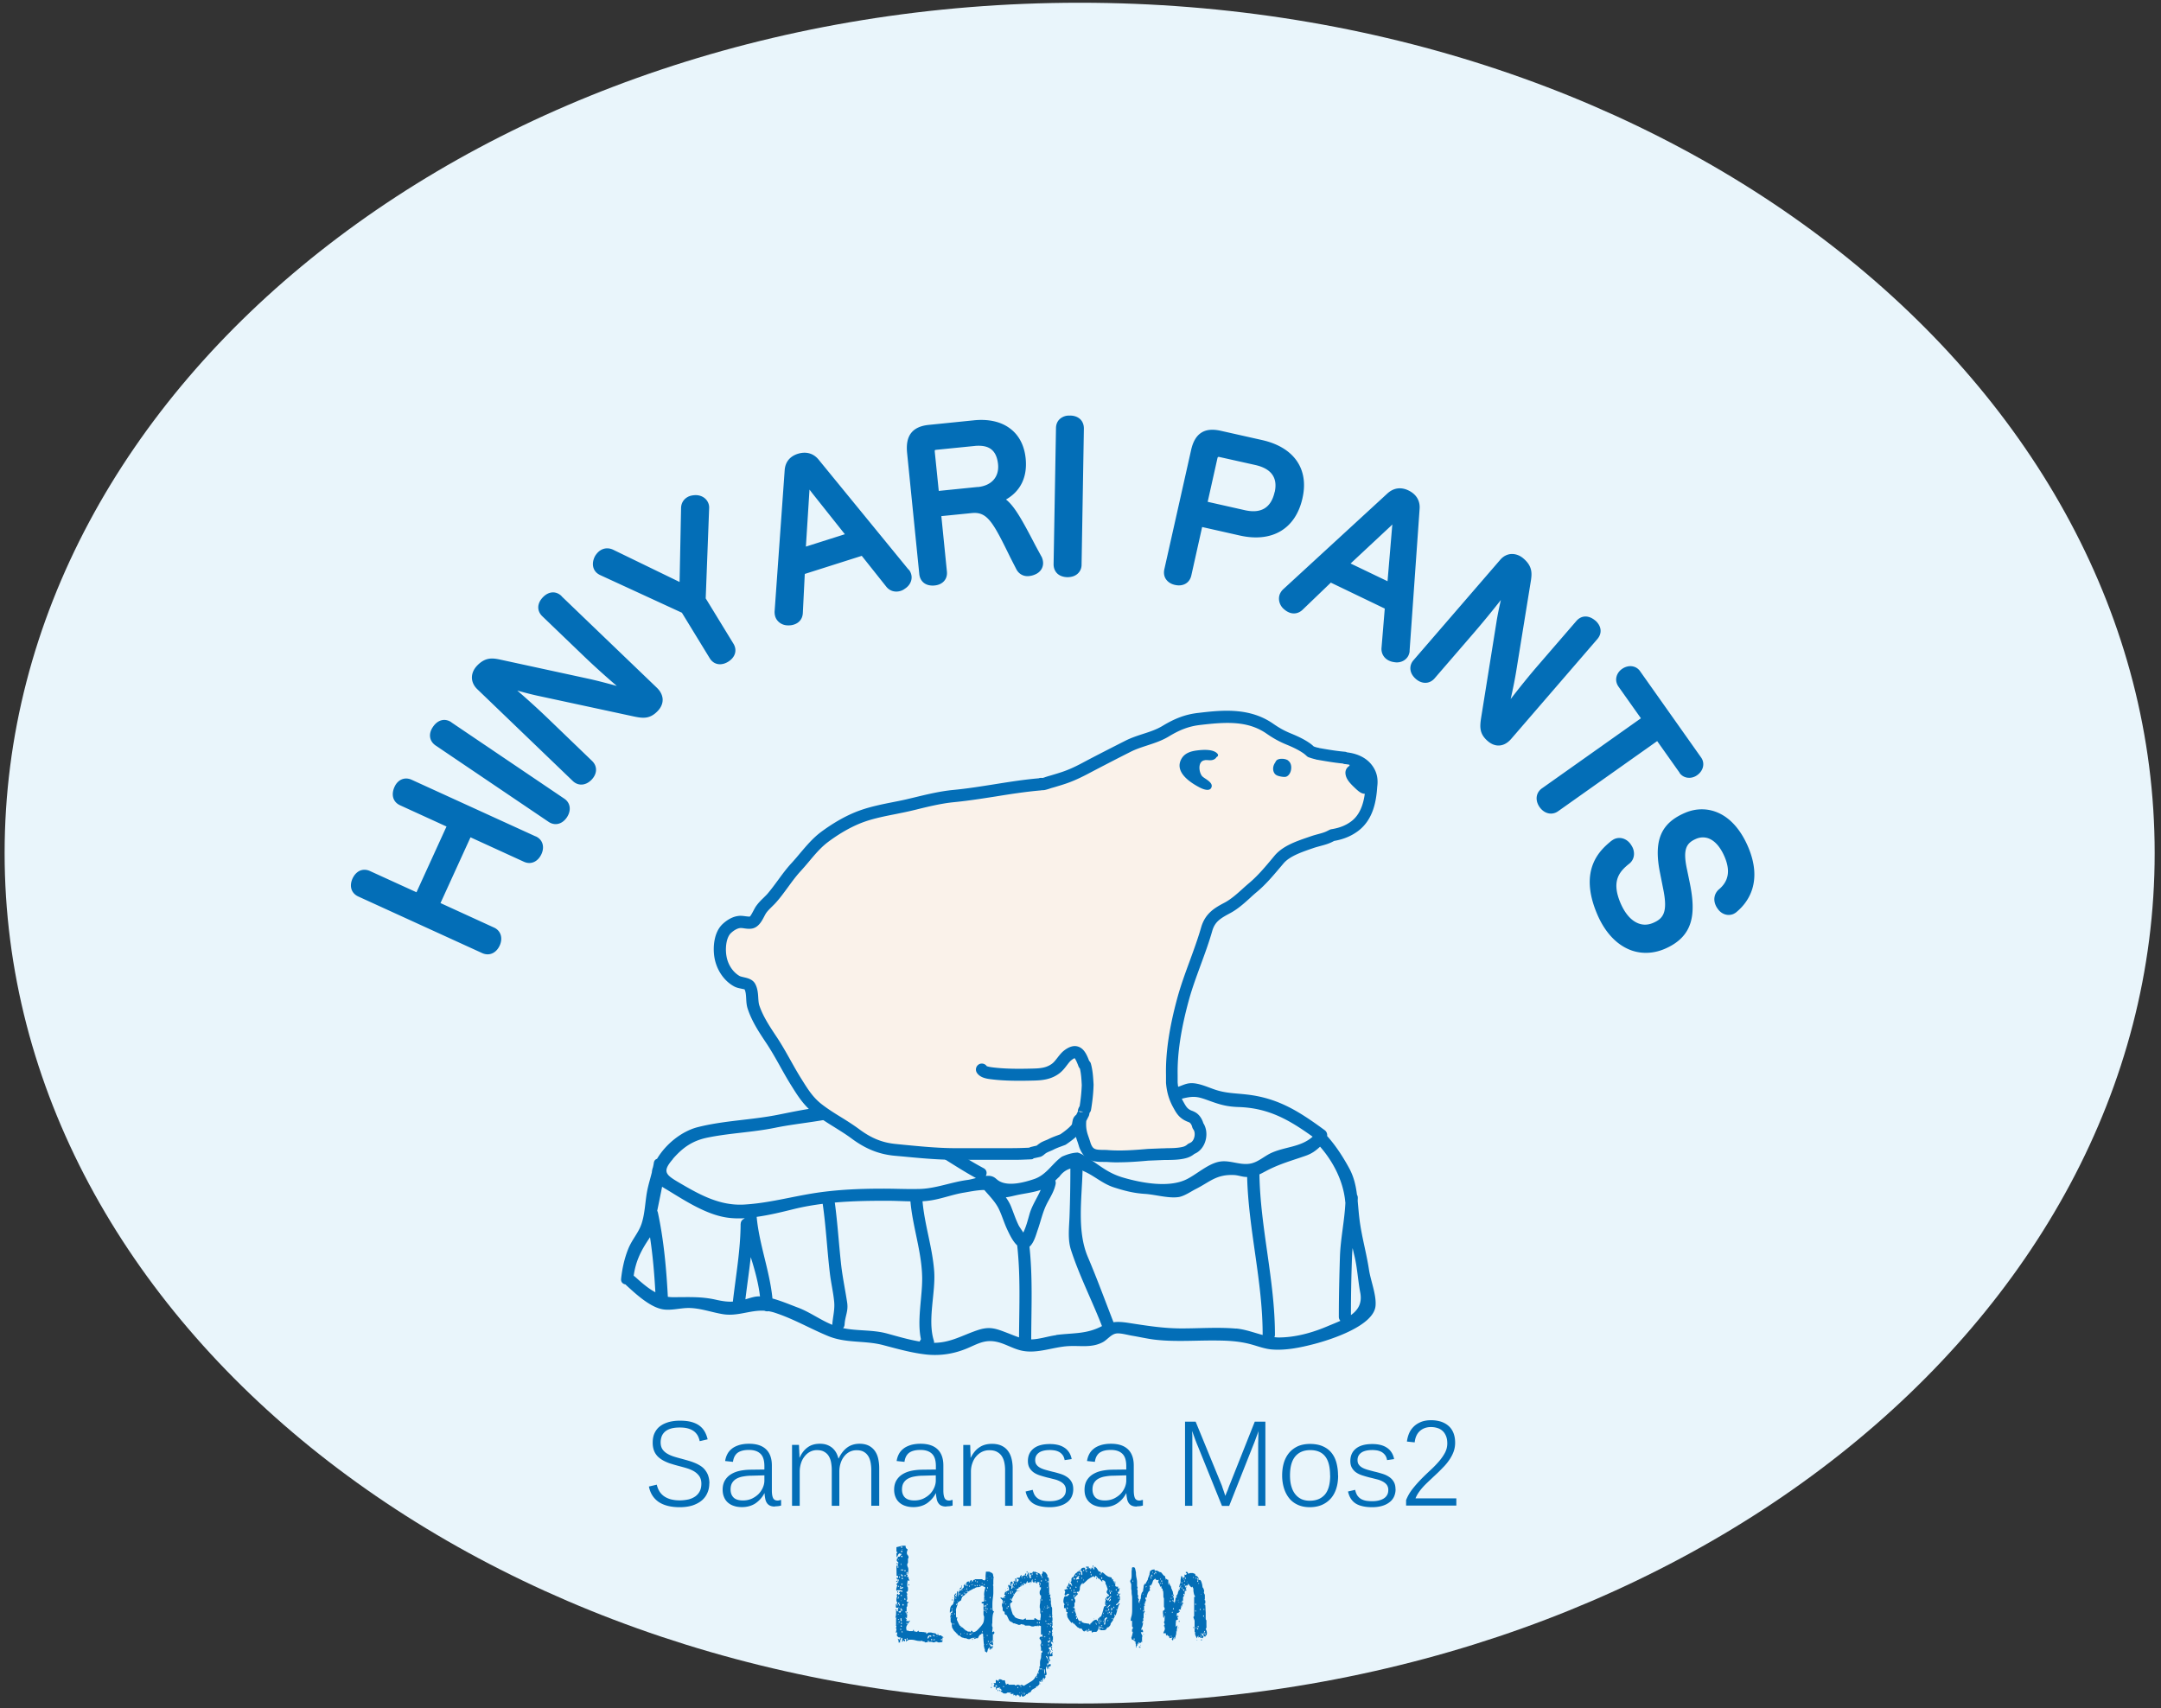 <svg width="234" height="185" fill="none" xmlns="http://www.w3.org/2000/svg"><rect width="100%" height="100%" fill="#333333" stroke="none"/><path d="M116.908 184.466c64.29 0 116.407-41.228 116.407-92.085 0-50.857-52.117-92.084-116.407-92.084C52.618.297.5 41.524.5 92.38c0 50.857 52.117 92.085 116.408 92.085Z" fill="#E9F5FB"/><path d="M76.806 160.61c0 .37-.06.71-.2 1.03-.13.32-.33.59-.59.82-.27.23-.6.41-1 .55-.4.13-.87.2-1.42.2-.97 0-1.73-.2-2.29-.58-.55-.39-.9-.94-1.04-1.66l.85-.2c.06.24.14.47.26.67.11.2.27.38.47.54.2.15.44.27.73.36.29.08.63.13 1.03.13.33 0 .64-.04.93-.1.29-.07.53-.18.74-.32.21-.15.37-.33.49-.56.12-.23.18-.5.18-.82 0-.34-.08-.61-.23-.83-.15-.21-.35-.39-.59-.53s-.52-.25-.82-.34c-.3-.09-.61-.17-.91-.25-.22-.06-.44-.12-.65-.19-.22-.06-.43-.14-.63-.23s-.39-.19-.56-.31c-.17-.12-.33-.25-.46-.42a1.79 1.79 0 0 1-.31-.58c-.07-.22-.11-.47-.11-.76 0-.42.07-.78.22-1.08.15-.3.35-.55.62-.74.26-.19.58-.33.93-.43.35-.09.74-.14 1.16-.14.48 0 .89.04 1.23.13.34.09.63.22.87.39s.43.38.58.63c.15.25.26.54.34.87l-.86.2c-.05-.24-.13-.45-.23-.63-.11-.18-.25-.34-.42-.46-.17-.12-.38-.22-.63-.29-.25-.07-.54-.1-.88-.1-.38 0-.71.04-.97.12-.27.08-.48.2-.64.34-.16.15-.28.32-.35.51-.07.2-.11.41-.11.63 0 .29.06.54.18.73.12.19.29.35.5.48.21.13.45.24.73.33.28.09.57.17.88.25.24.07.48.13.71.2.24.07.47.15.69.24.22.09.43.2.62.32s.36.27.5.45.26.38.34.62c.08.24.13.52.13.84m7.094 2.5c-.2 0-.37-.03-.51-.09a.82.82 0 0 1-.34-.27 1.14 1.14 0 0 1-.19-.46 3.6 3.6 0 0 1-.08-.62h-.02c-.23.45-.56.81-.96 1.09-.41.27-.9.41-1.47.41-.32 0-.61-.04-.87-.13-.26-.08-.48-.21-.66-.37-.18-.16-.32-.36-.41-.59-.1-.23-.15-.5-.15-.79 0-.39.08-.72.24-1 .16-.27.37-.49.64-.66.27-.17.58-.3.94-.38.35-.08.73-.12 1.13-.13l1.57-.02v-.36c0-.63-.14-1.08-.43-1.35-.28-.27-.69-.41-1.23-.41-.26 0-.49.02-.69.07-.2.05-.38.12-.52.22-.15.1-.26.24-.35.4-.09.17-.15.36-.18.6l-.85-.09c.04-.27.12-.52.24-.75.12-.23.29-.43.5-.59.21-.17.47-.29.78-.39.31-.09.66-.14 1.07-.14.81 0 1.42.2 1.84.6.42.4.63.99.63 1.75v2.7c0 .36.04.63.13.82.08.18.25.28.48.28.06 0 .12 0 .2-.03.08-.02.14-.03.19-.04v.61c-.11.03-.23.06-.35.07-.12.01-.23.02-.34.02m-1.12-3.36-1.4.04c-.3 0-.59.03-.87.08-.27.04-.51.12-.72.23-.21.11-.37.26-.49.45s-.18.43-.18.73c0 .37.11.66.32.87.21.21.55.32 1.02.32.36 0 .68-.07.97-.2.29-.14.53-.31.73-.51.2-.21.35-.44.46-.7.11-.26.16-.51.16-.75v-.56Zm11.576 3.31v-3.87c0-.31-.03-.6-.08-.86-.06-.27-.14-.5-.27-.69-.13-.2-.29-.34-.49-.45-.2-.11-.46-.16-.76-.16-.27 0-.51.06-.74.17-.23.12-.43.28-.59.49-.17.21-.3.46-.39.74-.09.28-.14.59-.14.91v3.71h-.82v-3.87c0-.31-.03-.6-.08-.86-.05-.27-.15-.5-.27-.69-.13-.2-.3-.34-.5-.45-.2-.11-.46-.16-.76-.16-.27 0-.51.06-.74.18-.23.12-.43.29-.59.5-.17.21-.3.45-.39.74-.09.28-.14.59-.14.91v3.7h-.83v-6.6h.75s0 .08.01.2c0 .12 0 .25.02.4 0 .15.01.3.02.44v.34h.02c.24-.51.54-.89.9-1.13.35-.25.78-.37 1.29-.37.29 0 .55.04.77.12.22.08.41.19.58.33.16.14.3.31.41.5.11.2.19.41.25.64h.03c.24-.51.55-.91.92-1.18.37-.27.82-.41 1.33-.41.4 0 .73.07 1.01.21.27.14.49.33.66.57.17.24.29.52.36.84.07.32.11.66.11 1.02v4.07h-.81l-.05.02Zm8.114.07c-.2 0-.37-.03-.51-.09a.733.733 0 0 1-.33-.27 1.14 1.14 0 0 1-.19-.46 3.6 3.6 0 0 1-.08-.62h-.02c-.23.45-.56.81-.96 1.09-.41.27-.9.41-1.46.41-.32 0-.61-.04-.87-.13-.26-.08-.48-.21-.66-.37-.18-.16-.32-.36-.41-.59-.1-.23-.15-.5-.15-.79 0-.39.08-.72.24-1 .16-.27.37-.49.64-.66.27-.17.58-.3.94-.38.35-.08.73-.12 1.13-.13l1.57-.02v-.36c0-.63-.14-1.08-.43-1.35-.28-.27-.69-.41-1.23-.41-.26 0-.49.02-.69.07-.2.05-.38.12-.52.22-.15.1-.26.24-.35.4-.09.17-.15.36-.18.6l-.85-.09c.04-.27.12-.52.24-.75.12-.23.29-.43.5-.59.21-.17.47-.29.78-.39.31-.09.66-.14 1.07-.14.81 0 1.42.2 1.84.6.42.4.63.99.63 1.75v2.7c0 .36.04.63.13.82.08.18.25.28.48.28.06 0 .13 0 .2-.03.07-.02.14-.03.19-.04v.61c-.11.03-.23.06-.35.07-.12.01-.23.02-.34.02m-1.13-3.36-1.4.04c-.3 0-.59.03-.87.08-.27.04-.51.12-.72.23-.21.11-.37.26-.49.45s-.18.43-.18.73c0 .37.11.66.32.87.22.21.55.32 1.02.32.36 0 .68-.07.97-.2.29-.14.53-.31.73-.51.2-.21.35-.44.46-.7.11-.26.16-.51.16-.75v-.56Zm7.505 3.31v-3.87c0-.31-.03-.6-.09-.86-.06-.27-.16-.5-.29-.69-.14-.2-.32-.34-.53-.45-.22-.11-.48-.16-.8-.16-.29 0-.55.06-.8.18-.24.12-.45.29-.63.5-.18.21-.31.45-.41.74-.1.28-.15.59-.15.91v3.7h-.83v-6.6h.75s0 .08.01.2c0 .12 0 .25.01.4 0 .15.01.3.02.44v.34h.02c.26-.51.57-.89.95-1.13.37-.25.82-.37 1.34-.37.42 0 .77.07 1.06.21.29.14.52.33.69.57.18.24.3.52.38.84.08.32.12.66.12 1.02v4.07h-.81l-.01.01Zm7.38-1.82c0 .31-.06.58-.17.82-.11.24-.28.45-.5.61-.22.17-.48.3-.8.39-.31.09-.67.14-1.07.14-.36 0-.68-.03-.97-.09-.29-.06-.55-.15-.77-.28-.22-.13-.4-.3-.55-.52-.15-.22-.26-.49-.33-.81l.77-.18c.06.25.14.46.24.61.11.16.24.28.4.38.16.09.34.15.54.19.2.03.42.05.66.05.24 0 .48-.02.69-.07.21-.05.4-.12.56-.22.16-.1.28-.22.37-.38.09-.15.13-.33.13-.55a.91.91 0 0 0-.17-.56c-.11-.14-.26-.26-.45-.36-.19-.1-.4-.18-.65-.24s-.5-.13-.77-.19c-.26-.07-.51-.14-.76-.22-.25-.08-.47-.18-.66-.31-.19-.13-.35-.3-.47-.5s-.18-.45-.18-.75c0-.57.2-1.02.61-1.35.41-.33 1-.49 1.78-.49.3 0 .58.03.84.09s.5.16.7.29c.21.13.38.3.52.51.14.21.24.46.29.74l-.76.11c-.04-.21-.1-.38-.2-.52s-.22-.25-.36-.34c-.14-.08-.3-.14-.48-.18-.18-.03-.36-.05-.55-.05-.53 0-.94.1-1.2.29-.27.2-.4.46-.4.79 0 .2.04.37.14.5.09.13.22.24.38.33.16.09.35.16.58.23.22.06.47.13.75.2.27.06.55.14.82.22.27.08.52.19.73.33.22.14.39.31.52.53.13.21.2.48.2.81Zm6.873 1.89c-.2 0-.371-.03-.511-.09a.816.816 0 0 1-.339-.27 1.14 1.14 0 0 1-.19-.46c-.04-.18-.071-.39-.081-.62h-.019c-.23.45-.55.81-.96 1.09-.41.27-.891.41-1.461.41-.32 0-.609-.04-.869-.13-.26-.08-.481-.21-.661-.37-.18-.16-.32-.36-.42-.59-.1-.23-.139-.5-.139-.79 0-.39.079-.72.239-1 .16-.27.37-.49.64-.66.27-.17.58-.3.94-.38.36-.08.73-.12 1.13-.13l1.57-.02v-.36c0-.63-.14-1.08-.43-1.35-.28-.27-.689-.41-1.229-.41-.26 0-.491.02-.691.07-.2.05-.369.12-.519.22-.15.1-.26.24-.35.4-.09.17-.15.36-.18.6l-.851-.09c.04-.27.121-.52.241-.75.12-.23.29-.43.5-.59.21-.17.47-.29.78-.39.31-.09.67-.14 1.07-.14.81 0 1.419.2 1.839.6.42.4.631.99.631 1.75v2.7c0 .36.039.63.119.82.08.18.251.28.481.28.06 0 .119 0 .199-.03.07-.02.14-.03.19-.04v.61c-.11.03-.229.06-.349.07-.12.01-.231.02-.341.02m-1.11-3.36-1.399.04c-.3 0-.591.03-.87.08-.27.04-.511.12-.721.23-.21.11-.369.26-.489.45s-.18.43-.18.73c0 .37.11.66.32.87.21.21.559.32 1.019.32.36 0 .68-.07.97-.2.29-.14.531-.31.731-.51.2-.21.35-.44.46-.7.11-.26.159-.51.159-.75v-.56Zm14.283 3.31v-6.39c0-.22 0-.43.01-.64 0-.21 0-.39.01-.55 0-.18 0-.36.02-.53-.07.18-.13.37-.2.55-.06.16-.12.33-.19.52s-.14.36-.21.53l-2.58 6.51h-.78l-2.63-6.51c-.06-.13-.12-.29-.19-.47s-.13-.35-.19-.52c-.07-.19-.14-.39-.22-.61 0 .2.02.4.02.6v7.5h-.79v-9.11h1.15l2.8 6.83s.04.09.08.22.09.27.14.41c.06.17.12.36.19.57.09-.22.17-.43.25-.6.06-.16.11-.31.16-.44s.08-.2.09-.22l2.69-6.77h1.15v9.11h-.8l.02.01Zm8.656-3.291c0 .5-.06.96-.19 1.38-.13.42-.32.78-.58 1.08-.26.3-.58.54-.96.71-.38.17-.83.26-1.33.26-.5 0-.91-.08-1.29-.25-.38-.17-.69-.4-.94-.71-.25-.31-.44-.67-.57-1.09-.13-.42-.2-.88-.2-1.38 0-.5.06-.95.18-1.36.12-.41.31-.77.56-1.08.25-.3.56-.54.94-.72.38-.17.83-.26 1.34-.26.54 0 1.01.09 1.39.26.39.17.7.41.94.71s.42.66.53 1.08c.11.42.17.87.17 1.37m-.86 0c0-.94-.18-1.63-.54-2.08-.36-.45-.9-.67-1.6-.67-.71 0-1.25.23-1.63.68-.38.46-.57 1.14-.57 2.06 0 .47.05.87.16 1.22.1.34.25.63.44.85.19.23.41.39.67.51.26.11.55.16.86.16.71 0 1.25-.22 1.64-.66.38-.44.58-1.13.58-2.08m7.083 1.481c0 .31-.06.58-.17.82-.11.24-.28.45-.5.61-.22.17-.48.3-.79.39-.31.09-.67.14-1.07.14-.36 0-.69-.03-.97-.09-.29-.06-.55-.15-.77-.28-.22-.13-.4-.3-.55-.52-.15-.22-.26-.49-.33-.81l.77-.18c.06.25.14.46.24.61.11.16.24.28.4.38.16.09.34.15.54.19.2.03.42.05.66.05.24 0 .48-.02.69-.07.21-.05.4-.12.56-.22.16-.1.28-.22.37-.38.09-.15.13-.33.13-.55a.91.91 0 0 0-.17-.56c-.11-.14-.26-.26-.45-.36-.19-.1-.4-.18-.65-.24s-.5-.13-.77-.19c-.26-.07-.51-.14-.76-.22-.25-.08-.47-.18-.66-.31-.2-.13-.35-.3-.47-.5s-.18-.45-.18-.75c0-.57.2-1.02.61-1.35.41-.33 1-.49 1.78-.49.3 0 .58.03.84.09s.5.16.7.29c.21.13.38.3.52.51.14.21.24.46.29.74l-.76.11c-.04-.21-.1-.38-.2-.52s-.22-.25-.36-.34c-.14-.08-.3-.14-.48-.18-.18-.03-.36-.05-.55-.05-.54 0-.94.1-1.21.29-.27.2-.4.46-.4.79 0 .2.04.37.14.5.09.13.22.24.38.33.16.09.35.16.58.23.22.06.47.13.75.2.27.06.54.14.81.22.27.08.52.19.73.33.22.14.39.31.52.53.13.21.2.48.2.81m1.149 1.82v-.63c.17-.43.4-.83.69-1.2.29-.37.6-.72.93-1.06.33-.34.67-.66 1-.97.34-.31.64-.62.91-.93.27-.31.49-.62.67-.95.17-.32.26-.66.26-1.02 0-.3-.04-.56-.13-.79-.09-.22-.21-.41-.36-.55-.16-.15-.34-.26-.56-.33-.22-.07-.45-.11-.72-.11-.47 0-.87.14-1.19.42-.32.28-.51.69-.57 1.24l-.84-.09c.04-.32.12-.62.24-.9s.29-.52.51-.73c.21-.21.48-.37.79-.5.31-.12.67-.18 1.08-.18.41 0 .76.06 1.08.16.32.11.6.27.82.47.23.2.4.46.52.76.12.31.18.66.18 1.05 0 .32-.05.63-.15.92-.1.29-.24.56-.41.83-.17.26-.37.52-.59.76-.23.24-.46.48-.7.71-.24.23-.49.46-.73.69-.25.23-.48.45-.71.68-.22.23-.42.46-.59.7-.17.23-.31.48-.41.73h4.42v.78h-5.44v.04Zm-54.939 14.4s.07.03.07.1v.03l.06-.12a.26.26 0 0 0 .03-.07v-.15s-.07.06-.16.06c.01 0-.02-.03-.09-.08a.502.502 0 0 1-.14-.16c.01 0 .03-.01.05-.03l.03-.03s-.01-.03-.01-.06v-.22s-.1.07-.16.07l.02-.08s.01-.08.03-.16c.02-.09.03-.14.03-.16l-.06-.07s0-.06.02-.12.03-.09.03-.11c0-.05-.02-.08-.07-.08l.03-.08v-.7l.1-.06h-.16s0-.07.03-.18c.02-.11.03-.2.03-.29v-.23s.03-.05.1-.11v.03c0 .05.02.08.06.08.03 0 .05-.03.05-.08s-.01-.08-.05-.08h-.02l.1-.08c0-.02 0-.04-.02-.05 0 0-.02-.02-.02-.03.02-.01.04-.03.06-.07a.32.32 0 0 1 .04-.07l-.16.08h-.08s-.03-.02-.05-.04c-.02-.02-.03-.03-.03-.04v-.31l.08-.08v.08l.03-.03c.02-.02.03-.04.03-.05v-.08s-.01-.08-.04-.12a.212.212 0 0 1-.04-.14v-.06c0-.05 0-.13.03-.23.02-.1.04-.17.06-.21l-.08-.08.13-.15.1.15s.04-.02.07-.06c.03-.04.05-.07.06-.08v-.06l-.08-.02c0-.12.06-.18.18-.18l.06.02s.03.03.06.08l.08-.15s-.11-.04-.23-.06c-.12-.02-.19-.02-.23-.02-.02 0-.05 0-.09.02-.04.02-.06.04-.06.06-.02 0-.04-.03-.06-.07-.02-.04-.02-.07-.02-.09 0-.03.02-.11.05-.23.03-.12.06-.2.08-.22l-.14-.1c.07-.05.14-.13.2-.24.06-.11.09-.2.09-.27v-.02s-.04.02-.08.02c-.05 0-.09-.01-.11-.03l-.05-.13v-.08l.16.08v-.24h-.16l-.02-.99c0-.01.01-.04.03-.1.02-.05.04-.08.05-.08v.03s.02.06.06.06c.03 0 .05-.02.05-.06 0-.05-.02-.08-.05-.08-.02 0-.04 0-.05.02.09-.12.13-.2.13-.23l-.08-.1-.1-.08v-.24c.06 0 .1-.04.1-.11 0-.08.03-.12.09-.12h.11s.04-.08.11-.14c.07-.06.11-.12.11-.17h-.16v-.08l-.15.08s-.05.05-.09.15c-.04.1-.08.18-.14.23l-.02-.47h.1v-.07s-.02-.03-.05-.05c-.03-.02-.05-.04-.05-.05v-.46l.32-.08c.2-.05.33-.08.41-.08h.26c0 .13.02.22.07.28.05.05.1.09.15.11v.08l-.05.08c0 .01 0 .04-.01.09-.01.05-.02.09-.02.11 0 .12.03.21.09.27.06.07.09.14.09.23v.08l-.06.06v.39c0 .05-.01.1-.04.13s-.04.09-.04.18c0 .06.02.14.06.22.04.08.06.16.06.25 0 .11-.01.25-.04.44-.03.18-.06.3-.1.34v.06l.16-.06c-.01.01-.02.04-.02.08 0 .05.02.11.05.18.03.06.05.14.05.21l-.08-.02s0-.02-.03-.03a.138.138 0 0 1-.04-.03c-.02.03-.04.11-.05.22-.01.12-.02.19-.02.21v.24s.01.03.04.07c.03.04.04.06.04.07v.32l-.1.15s-.02 0-.03-.02c-.01-.01-.02-.01-.03-.01v.11c.05.05.08.1.08.15v.08s-.01.02-.03.04c-.02.02-.04.03-.05.04.05 0 .08.02.07.07 0 .05 0 .12.02.2 0 .11-.01.18-.04.21s-.04.07-.04.13l.08.08h.1l.06.07a.23.23 0 0 0-.09.03c-.04.02-.06.04-.07.05v.3c0 .01-.01.03-.03.05-.02.02-.04.03-.05.03v.31c0 .15.01.25.02.31 0 .02-.01.05-.03.09a.26.26 0 0 0-.03.07h.1c0 .15-.01.3-.03.44-.02.14-.06.27-.11.39l.11-.14s.01.03.03.05l.05.05h.1s.02-.03.06-.05c.04-.02.06-.04.07-.05v.1l-.1.12c-.04.06-.09.12-.13.19-.04.07-.08.14-.11.21a.45.45 0 0 0-.04.17c0 .06 0 .12.02.19s.03.11.03.14c.01 0 .03 0 .06-.02.03-.01.05-.02.06-.02l.1.08h.47v-.06c0-.05.02-.08.05-.08.03 0 .05.03.05.08 0 .02-.01.04-.03.06h.05v.03c.02 0 .07 0 .14.02s.13.03.17.03l.15-.15c0 .07.03.12.1.15h.23s.08.02.14.02c.06 0 .12 0 .17.02l.21.03v.16l.23-.16h.31s.08.03.19.05c.1.02.16.03.19.03h.06l.16.16h.08s.04 0 .07-.03c.04-.02.06-.04.07-.05l-.06.15h.34s.01.07.03.09c.02.02.05.03.08.04.03 0 .06.02.08.04.02.02.03.04.03.07h-.11v.47l-.16.03c-.05.01-.11.02-.15.02h-.12c-.03 0-.07-.01-.11-.04a.186.186 0 0 0-.11-.04c-.03 0-.08.01-.15.04-.07.03-.12.04-.16.04-.01 0-.04 0-.11-.03-.06-.02-.09-.03-.1-.03h-.24s-.11 0-.23.03c-.12.02-.19.03-.23.04 0-.03-.02-.06-.06-.07a.494.494 0 0 0-.13-.04c-.05-.01-.09-.03-.13-.04-.04-.02-.06-.04-.06-.07l-.05.05s-.02.01-.03.01h-.08c-.15 0-.32-.02-.49-.07-.18-.05-.33-.07-.46-.07h-.24s-.09.03-.18.08-.14.11-.16.16v-.32h-.2s.02.05.05.06c.03.01.05.04.05.1 0 .04-.01.07-.04.08-.03 0-.05.03-.06.05v-.1s-.02 0-.03-.02l-.03-.02-.08.16s-.04-.09-.06-.17c-.02-.08-.02-.13-.02-.15 0-.01.02-.03.05-.06l-.13-.08c-.02.05-.05.12-.09.21-.04.09-.06.14-.06.16v.16h-.16v-.16s0-.02.02-.03l.03-.05s-.03.02-.05.02c-.03 0-.05-.03-.05-.08l.05-.08.02-.01Zm-.29-3.22s.06.03.06.08c0 .04-.02.07-.06.07-.03 0-.05-.02-.05-.07l.05-.08Zm.2-3.13s-.01.06-.04.11-.08.07-.15.07c0-.05.03-.1.1-.13l.1-.05h-.01Zm-.15 5.81s.05.02.05.05c0 .02-.01.03-.03.03-.03 0-.04-.03-.02-.08Zm.05-7.7s.06.03.06.08c0 .06-.02.08-.06.08-.02 0-.03-.02-.03-.08l.03-.08Zm.03 4.47s-.05.03-.05.08.02.08.06.08c.02 0 .03-.02.03-.07l-.05-.1.01.01Zm.07-4.08s-.06.03-.06.08c0 .04.02.06.06.06.04 0 .06-.02.06-.06 0-.05-.02-.08-.06-.08Zm-.02 2.68s.06.03.06.08-.02.08-.06.08c-.03 0-.05-.03-.05-.08l.05-.08Zm-.02 2.55h.06s.04 0 .07-.03l.03-.03h-.1l-.06.06Zm.07 2.62s-.04.03-.05.03c-.01 0-.02-.01-.02-.03 0-.02.02-.02.06 0m.03-2.15s-.02.01-.03.03c-.01.02-.02.04-.03.05h.06s.03-.02.05-.04c.02-.02.03-.03.03-.04h-.08Zm-.05-2.32v.16c.05-.05.08-.11.08-.16v-.16l-.08.16Zm0 2.93.06-.08h-.06v.08Zm.06-4.24s-.05.03-.05.08.01.08.03.08c.03 0 .05-.02.05-.07l-.03-.1v.01Zm.03 1.85c-.05 0-.08.03-.08.08s.03.08.08.08c.04 0 .07-.03.07-.08s-.02-.08-.07-.08Zm-.03-4.7s-.03.01-.03.03c0 .03.01.05.03.05.02 0 .03-.01.03-.03l-.03-.05Zm-.03 5.7s.06.04.11.06c.05.01.08.02.11.02.02 0 .04-.02.05-.05.01-.03.03-.07.05-.1v-.08l-.31.15h-.01Zm.09-3.16s-.02-.02-.05-.02c-.02 0-.03 0-.03.02s.03.02.08 0Zm.02 4.18s-.06.03-.06.08c0 .04.02.07.06.07.03 0 .05-.02.05-.07l-.05-.08Zm.02-5.1-.02-.03s-.05.01-.05.03c0 .02.02.02.07 0Zm.01 3.24s-.06.03-.06.08.02.08.06.08c.03 0 .05-.03.05-.08l-.05-.08Zm0-3s-.05.03-.05.08c0 .04.02.07.05.07.04 0 .06-.02.06-.07s-.02-.08-.06-.08Zm0 3.39s-.03.01-.03.03c0 .02 0 .03.02.03.03 0 .04-.02.02-.06m.12-2.03s.05 0 .06-.03c.01-.01.03-.02.05-.02h.1s.01-.05.03-.09a.26.26 0 0 0 .03-.07h-.07s-.07.03-.15.07c-.08.04-.14.07-.17.09l.11.05h.01Zm-.03-.29s-.06.02-.06.06c0 .05.03.08.08.08.03 0 .05-.02.05-.06 0-.05-.02-.08-.07-.08Zm-.03 4.71h.14l-.08-.16-.06.16Zm.08-2.33s-.05.02-.05.07c0 .07.02.1.07.1h.02c0 .05.02.08.06.08.03 0 .05-.02.05-.07s-.02-.08-.05-.08c-.01 0-.02 0-.03.02v-.03c0-.05-.02-.08-.06-.08m.02 1.07c-.05 0-.08.03-.08.08s.02.08.07.08c-.03.02-.05.05-.05.08 0 .05.03.08.08.08.03 0 .05-.02.05-.07s-.02-.07-.05-.1c.02 0 .03-.02.03-.07l-.05-.1v.02Zm-.05-5.77h.06l-.01-.16h-.05v.16Zm.07 6.25s-.06.02-.06.06c0 .05.03.08.08.08.03 0 .05-.02.05-.06 0-.05-.02-.08-.06-.08m0 .3c-.05 0-.08.03-.08.08 0 .04.03.06.08.06.03 0 .05-.02.05-.06l-.05-.08Zm0-3.32s-.06.03-.06.08c0 .04.02.06.06.06.03 0 .05-.02.05-.06l-.05-.08Zm0 .7v-.08h-.06l.06.08Zm-.03 1.39s-.03 0-.03.03c0 .02 0 .03.02.03s.03-.02.02-.06m.06-7.33c-.05 0-.08.03-.08.08 0 .06.03.08.08.08.03 0 .05-.03.05-.08l-.05-.08Zm0 .47c-.05 0-.08.03-.08.08s.03.08.08.08c.04 0 .06-.03.06-.08s-.02-.08-.06-.08Zm-.04 2.01s-.05.03-.05.08c0 .04.02.07.05.07.04 0 .06-.02.06-.07 0-.06-.02-.08-.06-.08Zm0 .53s-.05.03-.05.08c0 .04.02.07.05.07h.02c0 .06.03.1.08.1.03 0 .05-.02.05-.06 0-.07-.02-.1-.05-.1l-.03-.02s-.02-.06-.06-.06m.04-2c-.05 0-.08.03-.08.08 0 .04.03.07.08.07.04 0 .06-.02.06-.07s-.02-.08-.06-.08Zm-.05 5.79s-.03.02-.03.05l.03-.05Zm.04-2.8s-.05.03-.05.08.02.08.05.08c.04 0 .06-.03.06-.08s-.02-.08-.06-.08Zm0 6.17s.01.04.01.08 0 .07-.01.08c-.02 0-.03-.03-.03-.1l.03-.06Zm.03-7.09s-.02.07-.05.07l.05-.07Zm.03.31c-.06 0-.08.03-.08.08 0 .04.03.07.08.07.04 0 .06-.02.06-.07s-.02-.08-.06-.08Zm-.02 5.78s-.06.03-.06.08c0 .04.02.06.06.06.03 0 .05-.02.05-.06l-.05-.08Zm.02-8.87s-.03.01-.03.03c0 .03.01.05.03.05.02 0 .03-.01.03-.03l-.03-.05Zm0 6.63s-.03.01-.03.03c0 .03.01.05.03.05.02 0 .02-.03 0-.08Zm.05-4.46s-.05.03-.05.08c0 .04.02.07.05.07.03 0 .05-.02.05-.07l-.05-.08Zm.02 3.77s-.06.03-.06.08.03.08.08.08c.03 0 .05-.02.05-.07 0-.06-.02-.1-.06-.1m.21-.61c-.05 0-.08.03-.08.08 0 .04.03.07.08.07.03 0 .05-.02.05-.07l-.05-.08Zm0-3.07s-.07.03-.07.08c0 .04.02.06.07.06s.06-.02.06-.06c0-.05-.02-.08-.06-.08Zm0 .53s-.05.03-.05.08.02.08.05.08c.04 0 .06-.03.06-.08s-.02-.08-.06-.08Zm.1 3.93s-.06.02-.06.07.02.08.06.08h.02c0 .05.03.08.08.08.03 0 .05-.02.05-.06 0-.07-.02-.1-.05-.1h-.03s-.02-.07-.07-.07Zm.02.85.08-.08c-.06-.05-.1-.08-.13-.08l-.03.02.08.15v-.01Zm.04-.78s-.05.05-.05.08c.03 0 .05-.03.05-.08Zm.05 1.17s-.06.03-.06.08c0 .04.02.06.06.06.03 0 .05-.02.05-.06l-.05-.08Zm0-5.48s-.05.03-.05.08c0 .04.01.07.03.07-.02.02-.03.05-.03.08 0 .05.02.08.05.08.04 0 .06-.03.06-.08 0-.03-.02-.06-.05-.08.03 0 .05-.02.05-.07s-.02-.08-.06-.08Zm.05 7.17c-.05 0-.08.03-.08.08 0 .04.03.06.08.06.02 0 .03-.02.03-.06l-.03-.08Zm.13-5.87s.06.03.06.08-.02.08-.06.08c-.02 0-.03-.03-.03-.08l.03-.08Zm2.27 5.55c-.1.03-.16.09-.19.16a.62.62 0 0 0-.04.23l.23-.23s0-.02-.02-.03c0-.01-.02-.02-.02-.03h.08l.08.08.1-.08-.1-.08h-.13l.01-.02Zm-.13.55s-.06.03-.06.08.02.08.06.08c.03 0 .05-.02.05-.06l-.05-.1Zm.35-.16s-.06.03-.06.08.02.08.06.08c.04 0 .06-.03.06-.08s-.02-.08-.06-.08Zm.15.08s-.03 0-.03.03.01.05.03.05c.02 0 .02-.03 0-.08Zm.06-.53s-.07.03-.07.08c0 .04.02.07.07.07s.06-.02.06-.07-.02-.08-.06-.08Zm.09.45s-.05.03-.05.08.02.08.05.08c.03 0 .05-.03.05-.08l-.05-.08Zm.06-.37s-.02.02-.04.03c-.02 0-.03.02-.03.03v.08s.03-.04.04-.05c.02 0 .02-.02.02-.03v-.07l.01.01Zm.23.06s-.03.02-.03.05c0 .02.01.03.03.03.02 0 .02-.03 0-.08Zm.08-.31s.02.03.02.05c0 .02 0 .03-.02.03s-.02-.03 0-.08Zm.39.62s-.05.03-.05.08.02.08.05.08c.04 0 .07-.03.07-.08s-.02-.08-.07-.08Zm2.603-5.881s.03.03.03.1v.05l.06-.06a.32.32 0 0 0 .03-.14v-.13c0-.04.02-.07.04-.1s.07-.04.13-.04l.06-.02h.08c-.03.03-.05.06-.05.09s-.01.07-.03.14l.23-.39.05.02s.06.03.06.06l-.02.05s.03 0 .04.02c.02 0 .04.02.06.02.02 0 .04-.02.05-.07.01-.05.02-.08.02-.1h.06s.03 0 .07-.02c.04-.02.06-.04.07-.06h.78c.02.05.05.08.09.09h.1v.08s.07-.05.11-.09c.04-.03.06-.07.06-.09v-.31s0-.13.02-.26c0-.13.02-.21.02-.24h.36l.32.16.05.06c.02.07.04.1.05.11v.11c0 .04.02.09.06.13-.01.03-.02.11-.03.23-.01.12-.01.21-.01.25v.32s0 .03-.02.05c-.01.02-.02.03-.03.03l.05.1v.73c0 .15-.02.34-.05.57-.03.23-.05.45-.05.66v.4c0 .27.06.4.18.4h.02c-.09.09-.14.24-.17.46-.03.22-.04.5-.04.85h-.03v.26c0 .01.01.04.03.08.02.04.03.07.03.08 0 .03 0 .11-.02.24-.01.12-.02.21-.02.25l.08.02s.01-.03.04-.05c.03-.02.05-.04.06-.04 0 .01 0 .02.02.04l.03.05v.08s-.01.05-.04.09c-.03.04-.04.06-.06.07-.01 0-.02 0-.03-.02 0-.01-.02-.02-.03-.02v.6c0 .02 0 .06-.02.12s-.02.1-.02.12c.04.03.06.16.06.37-.09 0-.14-.02-.18-.06-.03-.05-.06-.07-.1-.07l-.05.02.05.24h.31l-.21.34-.06-.18s-.01.05-.04.1c-.03.04-.04.09-.04.15a.138.138 0 0 1-.03-.04c0-.02-.02-.02-.03-.02v-.27l-.07.09c-.04.04-.06.07-.07.09-.03.03-.06.1-.07.19-.02.1-.05.17-.09.21h-.05s-.03-.05-.03-.08l-.05.02s-.03-.02-.05-.05c-.02-.03-.03-.09-.03-.18v-.11h-.06v-.18h-.03l-.11-1.47c0 .01-.01.02-.03.02-.04 0-.07-.03-.07-.08l-.11.16c-.05 0-.1.02-.14.06-.04.04-.07.09-.1.14-.03.05-.05.09-.07.14-.02.04-.04.07-.06.07h-.16s-.04.01-.07.04c-.04.03-.07.04-.09.04-.02 0-.05-.02-.07-.07-.03-.05-.04-.07-.06-.07-.02 0-.05 0-.08.02s-.05.03-.06.04h-.1s-.06.02-.08.05c-.02.03-.07.05-.16.05a.42.42 0 0 1-.22-.05.298.298 0 0 0-.15-.05h-.11c-.06-.03-.13-.05-.21-.07a.21.21 0 0 1-.18-.1h-.06s0-.03-.02-.06-.03-.04-.04-.04h-.08s-.06-.03-.12-.08-.09-.11-.09-.16l-.05.02-.11-.16h-.05s-.02-.03-.02-.05c0-.02-.01-.04-.02-.04h-.05l-.21-.34a.38.38 0 0 1-.06-.18l-.03-.22c0-.07-.02-.13-.03-.18-.01-.05-.04-.07-.08-.07v-.1s0-.14-.02-.28c-.01-.15-.02-.24-.02-.28 0-.01 0-.02.02-.04.01-.02.02-.03.02-.04v-.16c0-.05.03-.09.09-.1.06-.01.09-.08.09-.2v-.06s0-.05-.02-.05c-.02.05-.05.11-.1.17-.04.06-.09.09-.15.09 0-.26.02-.44.06-.54.04-.1.07-.17.11-.21.04-.04.07-.07.11-.09.04-.02.06-.07.06-.16l.05.08c0-.13.02-.28.06-.45.04-.17.06-.27.06-.3 0 0 0-.04-.02-.08s-.02-.07-.02-.08c0-.03.03-.09.09-.16s.11-.11.14-.11c0 .04-.01.08-.03.13-.02.04-.05.06-.1.06l.05.16c.1-.04.15-.18.15-.41v-.08s.04-.02.05-.05a.12.12 0 0 1 .05-.05v.65s.03-.08.04-.15c.02-.07.02-.12.02-.14v-.26s0-.02.02-.05c.02-.02.02-.04.02-.05l.06.18c0-.09.01-.16.04-.22s.04-.12.04-.18-.02-.08-.05-.08l.13-.06c.07-.02.11-.03.13-.03v.05s-.08.03-.12.09c-.04.06-.07.13-.09.2h.16l-.03-.1c.08-.05.14-.11.2-.17.06-.06.09-.11.09-.15l-.05-.06.14-.26s0 .06.02.13.03.11.04.13v-.08l.05-.1-.04.02Zm-1.54 2.54-.05.05s-.02.03-.02.05v.06l.06-.16h.01Zm.1.75v-.08h-.16l.16.08Zm-.1.16s-.02.03-.04.07c-.02.04-.02.06-.02.07v.18l.06-.33v.01Zm.1-1.89s.03.03.03.1c0 .05-.01.08-.03.08-.02 0-.03-.03-.03-.08l.03-.1Zm0 .98s-.03.03-.03.08.01.08.03.08c.02 0 .03-.03.03-.08l-.03-.08Zm0 1.64s-.03.03-.03.08.01.08.03.08c.02 0 .03-.03.03-.08l-.03-.08Zm.1-2.79v.03s-.01.06-.03.06l-.02-.02.05-.08v.01Zm.11 2.79s-.03.03-.03.08.01.08.03.08c.02 0 .03-.03.03-.08l-.03-.08Zm0-2.3.05-.07-.05-.08v.15Zm0 1.33h.1v-.16l-.1.16Zm.15-.41s-.01-.05-.03-.05c0 0-.02.01-.02.03 0 .03.02.04.05.02Zm.06-1.41s-.05.03-.05.08.02.08.05.08c.01 0 .02-.03.02-.08l-.02-.08Zm1.28-.72s-.03.03-.03.08 0 .08.02.08l-.13.13s-.07.08-.08.1v-.05c0-.06-.01-.1-.03-.1-.03 0-.05.03-.05.1 0 .04 0 .07.02.08-.08.05-.14.1-.2.13-.05.03-.08.07-.08.1h-.06s-.01.06-.03.12c-.02.06-.04.1-.06.12v.1s-.02.05-.07.07c-.04.03-.09.06-.14.09-.05.03-.1.07-.15.12-.04.05-.07.1-.07.16 0 .02 0 .05.01.07v.06a.37.37 0 0 0-.05.11c-.01.05-.03.09-.05.15l-.05.16v.79s0 .05.02.06l.03.07-.02.03.11-.06v.06s-.02.04-.03.09c-.01.05-.02.08-.02.09 0 .03.02.08.05.14.03.06.06.13.1.21.03.07.06.14.1.2.03.06.05.1.05.12h.07l.06.06c0 .02 0 .05-.02.07-.02.03-.03.05-.04.07.04-.04.08-.06.1-.06.03 0 .08.02.13.06.05.04.11.09.16.14.05.05.11.09.16.14.05.04.09.07.11.07h.05l.05.06.07.03h.15c.05 0 .11.03.16.08v-.02s0-.05.02-.1.03-.06.04-.06c.02 0 .05.01.08.03.03.02.05.03.06.03l-.02.03s.05.06.05.08h.05c.14-.03.25-.08.33-.14.08-.07.2-.19.35-.36l.15-.16s.08-.1.18-.25c.1-.15.15-.39.15-.74 0-.02 0-.06-.03-.12-.02-.06-.03-.1-.04-.12v-1.23h-.19v-.16h.06c.08 0 .14-.03.2-.08v-.42s0-.02.01-.03l.02-.13s-.03-.03-.03-.06v-.08c0-.1.01-.22.04-.38s.06-.28.1-.36c0-.01-.03-.03-.05-.06-.02-.03-.04-.04-.06-.04h-.03s-.04-.01-.07-.03l-.05-.03v-.1l-.1.1v-.1c-.13.13-.27.2-.44.2-.16 0-.29.05-.37.14h-.07l-.45.24a.81.81 0 0 0-.19.13l.02-.05-.03-.08-.01.01Zm-1.25.48s-.03.03-.03.08.01.08.03.08c.03 0 .05-.03.05-.08l-.05-.08Zm0 .91s-.03.03-.03.08.01.08.03.08c.03 0 .05-.03.05-.08l-.05-.08Zm.12-.32s-.03.01-.03.05l.02.03s.03 0 .03-.03l-.02-.05Zm.1-1.17-.02.05s-.03-.02-.03-.05h.05Zm.14.34s-.03.03-.03.1c0 .05.01.08.03.08.03 0 .05-.03.05-.08l-.05-.1Zm.13 4.35s-.05.03-.05.08.02.08.05.08c.01 0 .02-.03.02-.08l-.02-.08Zm.21-4.19c-.06 0-.13.03-.18.08v.08c.12 0 .18-.05.18-.16Zm-.13-.99s.03.03.03.08-.01.08-.03.08c-.02 0-.03-.03-.03-.08l.03-.08Zm.11.49s-.01-.02-.03-.02c-.02 0-.03 0-.03.02 0 .03 0 .05.03.05l.03-.05Zm.15.26s-.03.03-.03.08 0 .08.03.08.03-.03.03-.08l-.03-.08Zm.05 4.43-.02-.05s-.03.02-.03.05c0 .02.02.02.05 0Zm.06-4.75s0-.05-.03-.05c-.02 0-.03.02-.03.05 0 .02.02.02.06 0Zm.1-.67s.03.03.03.08-.01.08-.03.08c-.02 0-.03-.03-.03-.08l.03-.08Zm.05.83s-.03.03-.03.08 0 .08.03.08.03-.02.03-.08l-.03-.08Zm.05-.33-.02-.02s-.03.03-.03.08l.02.02s.03-.03.03-.08Zm0 .08s-.03.03-.03.08c0 .04.01.06.03.06.03 0 .05-.02.05-.06l-.05-.08Zm.06-.42s-.05.03-.05.1c0 .05.02.08.05.08.02 0 .03-.03.03-.08l-.03-.1Zm0 5.26s-.05.03-.05.08.02.08.05.08c.02 0 .03-.03.03-.08l-.03-.08Zm.2-5.18s-.03.03-.03.08.01.08.03.08c.03 0 .05-.03.05-.08l-.05-.08Zm.21 5.23c-.14 0-.21.04-.21.11h.21v-.11Zm-.05-5.53h.05v-.1l-.05.1Zm.05.22s-.03 0-.03.03 0 .05.03.05c.01 0 .02-.01.02-.03l-.02-.05Zm.09 5.18s-.03.03-.03.08c0 .04.01.07.03.07.02 0 .03-.02.03-.07l-.03-.08Zm.05-5.26s-.03.03-.03.08.01.08.03.08c.02 0 .03-.03.03-.08l-.03-.08Zm0 5.91s.03.03.03.08 0 .08-.03.08c-.02 0-.03-.03-.03-.08l.03-.08Zm.28-5.83s-.03.03-.03.1c0 .05.01.08.03.08.01 0 .02-.03.02-.08l-.02-.1Zm0 5.67s-.03.03-.03.08.01.08.03.08c.01 0 .02-.03.02-.08l-.02-.08Zm.03-6.17s-.03.03-.03.1c0 .05.01.08.03.08.02 0 .03-.03.03-.08l-.03-.1Zm.05.58s-.02.02-.02.05c0 .03 0 .05.02.05.02-.02.02-.05 0-.1Zm.16-.48s-.03.03-.03.1c0 .05.01.08.03.08.03 0 .05-.03.05-.08l-.05-.1Zm0 .4s-.03.03-.03.1c0 .05.01.08.03.08.03 0 .05-.03.05-.08l-.05-.1Zm.29 0s-.03.03-.03.1c0 .05.01.08.03.08.03 0 .05-.03.05-.08l-.05-.1Zm.23-.22s-.03.03-.03.08c0 .04.01.07.03.07.02 0 .03-.02.03-.07l-.03-.08Zm.05 5.22s-.03.03-.03.1c0 .05.01.08.03.08.02 0 .03-.03.03-.08l-.03-.1Zm.16.67h-.02s-.02.02-.02.03c0 .04.01.06.03.06v-.1m.04-5.74s-.03.03-.03.08 0 .08.03.08.05-.03.05-.08l-.05-.08Zm0 2.3s-.03.03-.03.1c0 .05 0 .08.03.08s.05-.03.05-.08l-.05-.1Zm0 .49s-.03.03-.03.08 0 .08.03.08.05-.03.05-.08l-.05-.08Zm0 3.7s-.02.01-.02.03c0 .03 0 .05.02.05s.02-.03 0-.08Zm.12-4.85s0-.03-.03-.03l-.02.07.02.02.03-.05v-.01Zm0 .09s-.03.03-.03.08.01.08.03.08c.03 0 .05-.03.05-.08l-.05-.08Zm0 .81s-.03.03-.03.1c0 .05.01.08.03.08.03 0 .05-.03.05-.08l-.05-.1Zm0-.06s.05-.01.06-.03c.01-.02.03-.06.05-.11h-.02s-.08-.04-.1-.11v.26l.01-.01Zm.09.06s-.03.02-.03.05l.02.03s.03-.01.03-.03l-.02-.05Zm0 .25s-.03.04-.03.13v.08s0 .02.02.03c.02 0 .03-.04.03-.12l-.02-.13v.01Zm.05-2.14s-.03.03-.03.08.01.08.03.08c.02 0 .03-.03.03-.08l-.03-.08Zm.05 2.43v-.06s-.05.03-.05.1l.02.02.03-.05v-.01Zm0 3.41s0 .02-.02.03c-.01.01-.02.02-.02.03l-.02.1.11-.16h-.06.01Zm0-4.35s-.03.03-.03.08 0 .08.03.08.05-.03.05-.08l-.05-.08Zm0 .48s-.03.03-.03.08 0 .08.03.08.05-.03.05-.08l-.05-.08Zm0 2.89s-.03.03-.03.08c0 .04 0 .06.03.06s.05-.02.05-.06l-.05-.08Zm0-6.17s-.02.02-.02.05c0 .03 0 .05.02.05s.03-.02.03-.05l-.03-.05Zm.06.34v-.02s0-.03-.03-.03-.03.02-.03.05c0 .02.02.02.06 0Zm0 .65s-.05.03-.05.1c0 .05.02.08.05.08.02 0 .03-.03.03-.08l-.03-.1Zm.05 5.82s-.03.03-.03.08 0 .08.03.08.05-.03.05-.08l-.05-.08Zm.1.26s-.03.03-.03.08.01.08.03.08c.02 0 .03-.03.03-.08l-.03-.08Zm.11-7.22s-.01-.03-.03-.03c-.02 0-.03 0-.03.03s.02.02.06 0Zm0 2.2s-.05.03-.05.1c0 .05.02.08.05.08.02 0 .03-.03.03-.08l-.03-.1Zm0 5.02h.08l-.03-.18-.05.18Zm.09-3.79s-.03.03-.03.08.01.08.03.08c.03 0 .05-.03.05-.08l-.05-.08Zm.06 3.53s-.05.03-.05.08.02.08.05.08c.02 0 .03-.03.03-.08l-.03-.08Zm.05-6.81s-.02.02-.02.05c0 .03 0 .05.02.05s.02-.02.02-.05l-.02-.05Zm.06 7.54h-.02s-.05.03-.05.08h.02s.05-.02.05-.08Zm.15-.73s.02.01.02.03c0 .03 0 .05-.02.05s-.03-.01-.03-.03l.03-.05Zm-.287 4.99s.05.03.05.1c0 .04-.02.06-.05.06-.02 0-.03-.02-.03-.06l.03-.1Zm.07-.41s.01.03.01.08 0 .08-.01.08c-.02 0-.03-.03-.03-.08l.03-.08Zm.05.31h-.05v-.08l.05.08Zm6.12-2.75-.02-.11s-.06.03-.06.08c0 .04.02.08.05.11l.05.05s-.03.07-.03.08l-.08.18-.08-.1v.34s-.06.03-.1.07c-.03.05-.05.13-.05.24 0 .02 0 .09.02.2 0 .11.02.21.03.28v-.18s.02.05.02.11v.13c0 .05-.02.1-.07.12-.05.03-.08.04-.09.04-.03 0-.06 0-.06-.02l.13.16-.19.33v-.21l-.03-.02-.08.06s0 .05-.02.09c0 .04-.02.06-.02.07v.22l-.05-.05s-.01.02-.04.03c-.03.01-.05.02-.06.02-.02 0-.06 0-.11-.02-.05-.01-.08-.02-.11-.02 0 .01 0 .03.02.06.01.03.02.05.02.06-.02.02-.03.07-.04.13 0 .07-.01.1-.02.1 0 .02-.03.05-.08.07-.05.02-.08.08-.08.15l-.03-.03s-.02 0-.03-.02c-.02 0-.04 0-.05.02l-.05.05c0 .05-.02.09-.06.11-.04.02-.09.05-.15.07-.06.03-.12.07-.19.11-.07.05-.12.13-.16.25h-.05s-.01.03-.04.05c-.03.02-.05.03-.07.03h-.05s-.02.04-.06.06c-.04.02-.08.05-.1.11h-.13l-.03.08-.28.18h-.13s0-.04-.02-.05l-.05-.05v-.16s-.04.05-.06.15c-.02.1-.07.15-.15.15v-.15h-.08c-.01 0-.03-.01-.05-.03a.09.09 0 0 1-.03-.07h-.05s-.02.06-.06.07c-.04.02-.08.02-.12.02h-.11l-.05-.08s-.03.01-.06.04-.05.04-.06.04v-.15c0-.04-.02-.06-.04-.07l-.03.03s-.01.02-.01.03h-.16s-.04-.02-.06-.07c-.02-.05-.04-.08-.06-.09h-.28l-.08.05c-.03.03-.06.05-.08.05h-.23l-.07-.03c-.02 0-.04-.03-.06-.05l-.13-.1h-.08v-.14h.16l-.26-.26c-.01 0-.02 0-.03-.02l-.03-.03-.27.05v.16h-.08l-.02-.28s-.04-.03-.05-.03c-.02 0-.03.01-.03.03-.01.01-.02.02-.02.03 0-.01 0-.01-.03-.01a.055.055 0 0 1-.03-.05h-.06s-.03-.02-.03-.06l.1-.18-.1-.15h.24v-.34s.08.01.14.03c.06.02.09.05.09.08h.06s.03-.05.03-.08l-.02-.05s.05-.06.15-.06c.05 0 .12.02.19.05.07.03.11.06.11.1.02-.02.05-.03.1-.04h.1l.03.03s.03.04.03.07v.05s.01.07.04.14.05.14.06.22c.01-.02.04-.05.08-.08s.09-.05.13-.05c.02 0 .04 0 .05.02v.08h.68s.01.04.04.06c.03.02.04.02.06.02.02 0 .06-.01.12-.04s.1-.04.12-.04c.02 0 .07.01.14.04s.11.04.12.04c.02 0 .05-.01.08-.03.03-.02.05-.04.05-.05h.03s.05.03.07.05c.03.02.05.03.06.03h.06s.01.02.03.08c.01-.02.02-.04.04-.05.02-.01.03-.02.04-.03.29-.17.54-.32.75-.45.21-.13.36-.3.45-.5l.11-.07s.02-.02.03-.07c0-.05.02-.08.02-.09l.29-.71-.06-.08.11-.16s-.02-.05-.02-.11v-.18c0-.15.02-.29.06-.41.04-.12.06-.2.06-.24v-.16s.02-.1.03-.18v-.14h.08s0-.03.02-.05c.02-.02.02-.04.02-.05v-.21c-.02.05-.03.09-.04.12 0 .03-.02.04-.04.04l-.06-.05s-.02-.03-.02-.05v-.24s0-.06-.02-.13c-.02-.06-.03-.12-.04-.18 0-.06.01-.11.04-.15.03-.03.04-.09.04-.16 0-.14-.03-.24-.09-.29-.06-.05-.09-.1-.09-.13 0-.08.02-.13.06-.16.04-.03.09-.05.13-.06.01 0 .03 0 .05.02.02.02.03.03.03.04 0-.01 0-.02.02-.03l.03-.03-.02-.18v-.03s-.03-.02-.03-.05c-.01 0-.03.02-.07.05l-.05.05v-.97s-.06 0-.11-.03a.363.363 0 0 0-.11-.03c-.01 0-.02.02-.04.05-.02.03-.02.06-.02.08a.187.187 0 0 0-.06-.07c-.03-.03-.04-.07-.04-.12-.03.09-.06.13-.06.13h-.1s-.06-.02-.06-.05l-.05.05s-.05 0-.09.02c-.04 0-.07.02-.09.02-.15 0-.25-.02-.28-.05-.04-.03-.11-.05-.22-.05h-.37s-.03-.01-.06-.04-.04-.05-.04-.06h-.08s-.06-.01-.13-.03a1.32 1.32 0 0 0-.13-.03.88.88 0 0 1-.1.06c-.03.02-.08.02-.13.02-.09 0-.14-.01-.15-.04-.01-.03-.04-.04-.1-.04h-.03s-.05-.01-.1-.04a.314.314 0 0 0-.12-.04h-.11a.708.708 0 0 0-.27-.18c-.09-.03-.16-.1-.22-.21l-.23-.49-.18-.08s-.05-.08-.05-.14v-.1c0-.05-.02-.08-.05-.08h-.06s-.03-.04-.06-.07c-.03-.04-.04-.07-.04-.09v-.16c0-.05-.01-.11-.04-.18a.448.448 0 0 1-.04-.2c0-.09.01-.15.04-.19a.22.22 0 0 0 .04-.13v-.18l-.11-.13c-.05-.05-.1-.09-.13-.12v-.06h.18v.05l.07.02s.04-.03.08-.07c.04-.04.07-.07.08-.09l.16-.22h-.16l.1-.31h.07l.26-.16.03.03.05.03v-.32s-.01-.04-.04-.11a.352.352 0 0 1-.04-.1v-.13s.08.01.12.04c.04.03.06.06.06.09.02-.09.04-.19.05-.31 0-.12.07-.18.18-.18l.03.03s.03.04.03.05v.24l-.03.03c0-.09-.01-.13-.03-.13-.04 0-.06.03-.06.1 0 .06.02.08.05.08-.03.03-.05.06-.05.08v.14s0 .05-.02.08a.31.31 0 0 0-.02.08h.1s.01-.03.03-.07a.23.23 0 0 0 .03-.09v-.14s.03-.1.08-.23l.08-.18-.06-.08.06-.1.1.18s.03-.04.04-.13v-.21c0-.03-.02-.05-.05-.05 0-.01.02-.02.03-.02h.03c.08 0 .11.08.11.23v.1s0 .02.02.04c0 .02.02.03.02.04h.08s.02-.06.06-.11c.04-.05.06-.1.06-.13 0-.08-.06-.11-.19-.11v-.13h.29c.05-.15.11-.25.18-.31.01 0 .02.01.02.03v.16c0 .03-.01.04-.02.06h.03l.13-.16.06.05.28-.32h.03v.32h.05l.2-.45c0 .03.01.11.04.24.03.12.04.2.06.22v.11s.04.02.06.07c.02.05.04.08.06.09v-.32s-.01-.02-.01-.03l-.02-.05s-.02-.02-.02-.03c0-.01 0-.03-.02-.05v-.21s.03.04.06.06c.03.02.04.03.06.03.08 0 .11-.02.11-.07l.05.02s.03-.02.04-.06c0-.04.01-.08.02-.1.01 0 .03.02.05.04.02.03.04.04.06.04l.05-.03.06-.05v.08c.09 0 .17.02.24.06.08.04.14.07.2.07l.11.11s.04.02.06.1c.02.08.04.12.06.12.03 0 .07-.02.1-.05l-.07-.08c0-.05.03-.1.07-.15.05-.04.07-.13.07-.26l.13.05.19.1.18.26v.26s.01-.01.03-.01h.05s.04.03.06.09c.02.06.02.1.02.12v.75s0 .04.02.1c0 .06.01.1.01.11v.47s-.03.02-.03.03h.1s-.02.03-.04.07a.16.16 0 0 0-.03.08v.08l.13-.08v.18s-.01.02-.03.03c-.02.01-.03.02-.03.03.05.09.09.17.1.26 0 .09.02.19.02.32v.28l.06.11-.06.07s.05.03.08.1c.03.06.05.11.05.15v.71l.05.08c-.03 0-.05.03-.05.08 0 .01 0 .05.02.11s.02.11.02.13v.21c0 .06-.04.1-.11.11l.11.05v.42h-.05v.06c0 .07.01.12.04.17.03.05.05.07.06.07 0 .02-.03.06-.06.11s-.04.1-.04.14v.07s0 .04.02.05l.03.05c-.03.06-.05.11-.05.13v.1h.03s-.03.05-.03.1.02.08.05.08c.02 0 .03-.02.03-.07s-.01-.09-.03-.11h.05v.57l-.1.08c.07 0 .11.07.11.21v.05s0 .05-.02.06v-.03c0-.11-.04-.16-.13-.16h-.1l.03.08s.03.08.03.1l.11.15s-.04.08-.08.14c-.04.06-.08.09-.1.11h-.16s-.03.08-.03.16v.06h.11s-.02.04-.02.1c0 .04.01.12.03.23.02.11.04.2.06.25.02-.03.05-.08.09-.14.04-.06.07-.1.09-.12l.05-.02v.12h-.05v.16h.06c-.02.12-.05.18-.1.18h-.15c-.02 0-.05.02-.09.02-.04 0-.06.02-.07.04 0 .02 0 .04.02.05l.03.05h.02l-.06.16c.03 0 .06 0 .06.02l.06.03v.11s-.04.02-.08.07c0-.04-.02-.07-.06-.07m-5.8 2.64s-.05.02-.05.05c0 .03.02.05.05.05v-.02s.02-.02.02-.03l-.02-.05Zm.11 0s-.05.03-.05.1c0 .05.02.08.05.08.04 0 .06-.03.06-.08 0-.06-.02-.1-.06-.1Zm.12.18-.02.02s0 .05.02.05h.01s0-.03-.01-.06m.11.3c0 .08-.02.13-.05.16h-.06s.01-.04.03-.08c.02-.04.05-.07.08-.08Zm.11-.96-.03.05s-.02.02-.02.03l-.02.06.07-.15v.01Zm.05.15-.03-.02s-.03.03-.03.1c0 .01.01.01.03.01h.02s.03-.02.03-.03l-.02-.06Zm0 .56s-.05.03-.05.08c0 .04.02.07.05.07.02 0 .03-.02.03-.07l-.03-.08Zm0 .25s.03.03.03.1c0 .04-.01.07-.03.07-.03 0-.05-.02-.05-.07l.05-.1Zm.39-9.46s-.03.02-.03.07 0 .08.03.08.05-.03.05-.08l-.05-.07Zm0 9.05s-.03.03-.03.08 0 .08.03.08.05-.03.05-.08l-.05-.08Zm.07-9.23s-.03.03-.03.08c0 .07.01.1.03.1.03 0 .05-.03.05-.1l-.05-.08Zm.06-.4s-.05.03-.05.1c0 .04.02.06.05.06 0 0 .02-.02.02-.06l-.02-.1Zm.16-.7-.05.02-.02-.02s.01-.05.03-.05l.03.05h.01Zm.02 1.43h-.08v.13s.03-.05.05-.08l.03-.05Zm-.02-1.12h.05v-.07h-.05v.07Zm.1 1.51s-.05.03-.05.08.02.08.05.08c.02 0 .03-.03.03-.08l-.03-.08Zm.06-2.08.02.05-.02.05s-.05-.02-.05-.05l.05-.05Zm.04 1.93s-.03.02-.03.07.01.08.03.08c.04 0 .06-.03.06-.08 0-.04-.02-.07-.06-.07Zm0-1.28.08-.08-.08-.07v.15Zm.94-.55s-.03.03-.03.1c0 .04.01.06.03.06h.03v.02h.44c-.23.02-.39.04-.48.05l-.24.32-.21.41s-.05.07-.07.14c-.03.08-.05.13-.06.16l.13.08c-.02.05-.06.1-.11.13s-.09.07-.14.11v.24l.03.13.08.27c.03.11.06.22.1.32.03.1.06.18.08.23l.16.16s0 .03.02.06c.01.03.05.07.11.11.07.04.16.08.29.12.13.04.31.08.53.11l.28-.16.03.16h.89l.02-.15c.01 0 .03-.02.05-.02.02 0 .09.04.2.11.11.08.22.11.34.11l.06-.02v-.09c0-.05.01-.1.02-.16s.02-.11.02-.17v-.19s0-.05-.03-.08c-.02-.03-.03-.05-.03-.06v-.36c0-.11-.02-.18-.05-.21v-.1c0-.1 0-.2.03-.32.02-.11.03-.23.03-.35v-.2h.06s.02-.03.02-.08 0-.08-.02-.08h-.03s.06-.08.06-.1l.02-.03s-.03-.04-.09-.09c-.06-.05-.09-.15-.09-.3 0-.11.02-.19.07-.26a.35.35 0 0 0 .07-.23v-.05c0-.02-.01-.04-.01-.07l-.11.07-.02-.07s0-.07.02-.09c.02-.01.03-.03.04-.06h-.1v-.41l-.13.07v-.05l-.1.13-.08.02-.08-.1h-.23c-.08 0-.11-.09-.11-.28v-.05h-.03c-.05.09-.08.17-.07.26 0 .09-.02.13-.07.13-.04 0-.07-.02-.1-.08h-.06s-.04.04-.1.05c-.06.01-.09.02-.1.03v-.22s-.08.07-.11.16-.06.14-.08.16h-.03s-.03-.02-.05-.02l-.02-.03-.18.21h-.06c-.09.03-.15.07-.2.11l-.16.1a.27.27 0 0 0-.11.1l-.15.13v-.05l-.05-.08.02.08Zm-.64-.47s-.06.03-.06.08.02.08.06.08c.01 0 .02-.03.02-.08l-.02-.08Zm0 .7s-.06.03-.06.08c0 .07 0 .1.02.1-.01.01-.02.03-.02.07 0 .05.02.08.06.08.01 0 .02-.02.02-.07s0-.07-.02-.08c.01 0 .02-.01.02-.03v-.07l-.02-.08Zm0 .79s-.06.03-.06.1c0 .04.02.06.06.06.01 0 .02-.02.02-.06l-.02-.1Zm0 10.18s-.06.03-.06.08c0 .06.02.1.06.1.01 0 .02-.03.02-.1l-.02-.08Zm0-11.77h.03v-.08h-.03v.08Zm.1.73s-.02-.05-.05-.05l-.02.05.02.02.05-.02Zm.11.07s-.03.03-.03.08c0 .07.01.1.03.1.02 0 .03-.03.03-.1l-.03-.08Zm.05-.53s-.05.03-.05.08c0 .04.02.06.05.06.02 0 .03-.02.03-.06l-.03-.08Zm0 .77s-.02.03-.02.1c0 .04 0 .06.02.06s.03-.02.03-.06l-.03-.1Zm.12-.63-.02-.02s-.03.02-.03.06l.02.03s.03-.03.03-.08m0-.4s-.03.03-.03.1c0 .06 0 .08.03.08.02 0 .03-.03.03-.08l-.03-.1Zm.16.57-.02-.03s-.05.01-.05.03c0 .01 0 .02.02.03l.02.02.03-.05Zm0 11.45s-.03.03-.03.1c0 .04.01.06.03.06.03 0 .05-.02.05-.06l-.05-.1Zm.06-12.09s-.05.03-.05.08c0 .07.02.1.05.1.01 0 .02-.03.02-.1l-.02-.08Zm.12-.25.03.05-.03.05s-.02-.03 0-.1Zm.04 11.48s-.05.03-.05.1c0 .04.02.06.05.06.02 0 .03-.02.03-.06l-.03-.1Zm.12-10.83s-.03.02-.03.07 0 .08.03.08.03-.03.03-.08l-.03-.07Zm.09 11.44s-.03.02-.03.05l.02.03s.05-.01.05-.03l-.03-.05h-.01Zm.13-11.99s-.05.02-.05.06c0 .05.01.08.05.08.01 0 .02-.03.02-.08l-.02-.06Zm0 .4s-.05.03-.05.08c0 .04.01.06.05.06.01 0 .02-.02.02-.06l-.02-.08Zm0 10.88s-.05.03-.05.08.01.08.05.08c.01 0 .02-.03.02-.08l-.02-.08Zm0 .8.03-.15h-.03v.15Zm.1-11.86s-.03.03-.03.1c0 .06.01.08.03.08.03 0 .05-.03.05-.08l-.05-.1Zm.07-.63-.02-.05s-.05.02-.05.05l.02.05.05-.05Zm0 12.65s.03-.03.06-.08.04-.11.04-.16v-.06l-.1.31v-.01Zm.09 0s-.02.02-.02.06l.02.02s.01-.03 0-.08Zm.08-12.09s-.06.03-.06.08c0 .07.02.1.06.1.01 0 .02-.03.02-.1l-.02-.08Zm.04 11.84s-.03.05-.03.15c0 .07.01.1.03.1.02-.02.03-.06.03-.1l-.03-.15Zm.06-12.4s-.01-.05-.03-.05l-.02.02s-.02.02-.02.03c0 .03 0 .05.02.05h.02l.03-.05Zm0-.38s-.03.03-.03.1c0 .05.01.07.03.07.03 0 .05-.02.05-.07l-.05-.1Zm.23-.33s.03.03.03.08c0 .04-.01.06-.03.06-.04 0-.06-.02-.06-.06 0-.05.02-.08.06-.08Zm.06.54s-.04.03-.05.06c-.01.03-.02.04-.02.06v.03s.04-.03.06-.03v-.11l.01-.01Zm.2.8s.02.03.02.05c0 .03 0 .05-.02.05-.01 0-.01-.03 0-.1Zm.06 11.06s-.05.03-.05.08.02.08.05.08c.02 0 .03-.03.03-.08l-.03-.08Zm.1-12.07s-.05.03-.05.1c0 .05.02.07.05.07.02 0 .03-.02.03-.07l-.03-.1Zm0 .21s-.05.03-.05.1c0 .05.02.08.05.08.02 0 .03-.03.03-.08l-.03-.1Zm0 .58s-.05.02-.05.06c0 .05.02.08.05.08.02 0 .03-.03.03-.08l-.03-.06Zm.14-.91s-.06.03-.06.1.02.1.06.1c.01 0 .02-.03.02-.1l-.02-.1Zm.2 12.6-.02.03s-.03 0-.03-.03.02-.02.05 0Zm.11-12s-.03.02-.03.06c0 .05 0 .08.03.08s.05-.03.05-.08l-.05-.06Zm0 .21s-.03.03-.03.1c0 .05 0 .08.03.08s.05-.03.05-.08l-.05-.1Zm.07-.69v-.11h-.06l.06.11Zm.09-.18s-.03.03-.03.1c0 .05 0 .08.03.08h.03c0 .05.01.08.03.08.03 0 .05-.03.05-.1s-.02-.1-.05-.1h-.02l-.05-.07.01.01Zm0 11.23s-.03.03-.03.08 0 .08.03.08.05-.03.05-.08l-.05-.08Zm.07-10.73v-.16l-.06.05.06.11Zm-.02-.44s-.02.05-.02.11c.01 0 .02-.05.02-.11Zm.02.91s-.03.02-.03.06c0 .05.01.08.03.08.03 0 .05-.03.05-.08l-.05-.06Zm0 4.35s-.03.03-.03.1c0 .05.01.08.03.08.03 0 .05-.03.05-.08l-.05-.1Zm.1 5.43s-.03.03-.03.08c0 .06.01.1.03.1.03 0 .05-.03.05-.1l-.05-.08Zm.13-5.43s-.05.03-.05.1c0 .05.02.08.05.08.02 0 .03-.03.03-.08l-.03-.1Zm.04 6.62s.03.03.03.08-.01.08-.03.08c-.02 0-.03-.03-.03-.08l.03-.08Zm.05-10.82s-.05.03-.05.08c0 .07.02.1.05.1.02 0 .03-.03.03-.1l-.03-.08Zm0 9.24s-.05.02-.05.06c0 .04.02.06.05.06.02 0 .03-.02.03-.06l-.03-.06Zm.02-7.59s0-.04.01-.05v.05h-.01Zm.08-1.96s-.03.03-.03.08.01.08.03.08c.04 0 .07-.03.07-.08s-.02-.08-.07-.08Zm0 9.55s-.03.02-.03.06c0 .04.01.06.03.06.04 0 .07-.02.07-.06 0-.04-.02-.06-.07-.06Zm0 1.26s-.03.03-.03.08c0 .06.01.1.03.1.04 0 .07-.03.07-.1 0-.05-.02-.08-.07-.08Zm.08-8.74s-.07.02-.07.06c0 .05.02.08.07.08 0 0 .02-.03.02-.08l-.02-.06Zm.05-2.49s-.05.03-.05.1c0 .05.02.08.05.08.01 0 .02-.03.02-.08l-.02-.1Zm0 3.73s-.05.03-.05.1c0 .05.02.08.05.08.01 0 .02-.03.02-.08l-.02-.1Zm0 2.98s-.05.01-.05.03l.02.03s.04-.02.03-.06Zm0 .63s-.05.03-.05.1c0 .04.02.06.05.06.01 0 .02-.02.02-.06l-.02-.1Zm0 1.61-.03-.06s-.02 0-.02.03.02.04.05.03Zm.11 1.26v-.11h-.08l.08.11Zm0-6.62h.06l-.06-.08v.08Zm.1 2.88s-.03.05-.03.08l-.03.03.03.03.03-.15v.01Zm-.03 4.06.02.02s.02.02.02.05c0-.02.02-.07.04-.16s.03-.14.03-.16v-.18l-.06-.05c0 .02 0 .08-.02.18-.01.1-.02.16-.02.19v.11h-.01Zm.03-7.26s-.02.02-.02.06l.02.02s.05-.01.05-.03l-.05-.05Zm.07 3.2s-.05.03-.05.08c0 .04.02.06.05.06.02 0 .03-.02.03-.06l-.03-.08Zm.09-6.3s-.02.03-.02.05c0 0 0 .02-.02.03v.07l.03-.15h.01Zm0 .15s-.03.03-.03.1c0 .04.01.07.03.07.03 0 .05-.02.05-.07l-.05-.1Zm0 4.45s-.03.03-.03.1c0 .04.01.06.03.06.03 0 .05-.02.05-.06l-.05-.1Zm0-1.32-.02.03s0 .03.02.03v-.06Zm.07 5.18s-.05.03-.05.08.01.08.05.08h.02s.03.06.05.08l.03.07.02.02s.03-.03.03-.08-.01-.08-.03-.08h-.02c0-.06 0-.1-.02-.1h-.02s-.02-.06-.06-.06m0-8.06s-.02.01-.02.03c0 .03 0 .05.02.05.01 0 .01-.03 0-.08Zm0 4.53s-.02.01-.02.03c0 .03 0 .05.02.05.01 0 .01-.03 0-.08Zm.06 3.58s-.06.04-.06.08l.02.02.05-.1h-.01Zm.02-5.34s-.06.03-.06.08.02.08.06.08c.01 0 .02-.03.02-.08l-.02-.08Zm.26 6.15s0 .03-.02.03h.16s0 .04-.02.1c-.01.05-.02.08-.03.1l-.1.05v-.05s-.03.02-.06.03c-.03.01-.04.03-.04.05.01 0 .02.02.02.06v.1l.01.03c0 .04 0 .06-.03.06l-.03-.05s0-.03.03-.05c-.04 0-.06-.03-.06-.1-.04.04-.07.08-.07.12 0 .05-.01.08-.03.11l-.02-.05c0-.28.07-.44.21-.49v-.03s.01-.04.06-.03m-.21-8.36s-.03.02-.03.07.01.08.03.08c.02 0 .03-.03.03-.08l-.03-.07Zm0 2.01s-.03.02-.03.07.01.07.03.07c.02 0 .03-.02.03-.07l-.03-.07Zm0 2.28s-.03.02-.03.05l.02.02s.04-.02.02-.07m.04-4.94s-.05.03-.05.1c0 .05.02.08.05.08.03 0 .05-.03.05-.08l-.05-.1Zm0 4.78.11-.15h-.16l.05.15Zm0 3.74-.02-.02s-.03 0-.03.02c0 .03 0 .05.03.05l.02-.05Zm0-1.91c.01.07.04.1.08.1.02 0 .06-.04.11-.12.05-.08.08-.15.08-.2l-.03-.08c0 .05-.02.1-.06.14-.04.05-.06.08-.06.1 0 0-.03-.01-.06-.03a.38.38 0 0 1-.06-.05v.15-.01Zm0 1.21s0 .04.02.08.04.07.06.08l.03-.34c-.05.05-.09.11-.11.18Zm.08-5.03s-.06.03-.06.1c0 .05.02.08.06.08.01 0 .02-.03.02-.08l-.02-.1Zm0 4.07s-.06.03-.06.1c0 .04.02.06.06.06.01 0 .02-.02.02-.06l-.02-.1Zm.03-1.19s-.03.03-.03.08c0 .04.01.07.03.07.03 0 .05-.02.05-.07l-.05-.08Zm-.01 2.96s0 .05-.02.07l.02-.07Zm.08-4.5s-.02.02-.04.05c-.02.03-.03.05-.03.06v.05l.06-.16h.01Zm-.02 4.56s-.02.06-.05.06l.05-.06Zm.02-4.85s-.05.02-.05.06c0 .04.02.07.05.07.02 0 .03-.02.03-.07l-.03-.06Zm0 .79s-.05.03-.05.08c0 .04.02.06.05.06.02 0 .03-.02.03-.06l-.03-.08Zm.03.87-.03-.08s-.05.03-.05.08.02.08.05.08h.02c0 .05.02.08.05.08.01 0 .02-.03.02-.08v-.07s0-.03-.02-.03h-.03l-.01.02Zm-.03.64s-.05.03-.05.1c0 .04.02.06.05.06.02 0 .03-.02.03-.06l-.03-.1Zm.06-4.13s-.05.02-.05.06c0 .05.02.08.05.08.01 0 .02-.03.02-.08l-.02-.06Zm-.05 3.58s.02-.04.02-.08l-.02.08Zm.08-1.91h-.02s-.05.02-.05.05v.02s0 .02.03.02.04-.03.03-.08m.01.15s-.03.02-.03.06c0 .04.01.07.03.07.03 0 .05-.02.05-.07l-.05-.06Zm0 .94s-.03.03-.03.1c0 .04.01.06.03.06.03 0 .05-.02.05-.06l-.05-.1Zm.07 2.8v.14s-.03-.02-.05-.06a.23.23 0 0 1-.03-.09h.08v.01Zm0-3.01s-.05.02-.05.06c0 .05.02.08.05.08.02 0 .03-.03.03-.08l-.03-.06Zm.11 2.67c0 .06-.04.1-.11.1v-.1l.11-.13v.13Zm-.05.1s.03.03.03.1c0 .04-.01.07-.03.07-.03 0-.05-.02-.05-.07l.05-.1Zm.1.16v.03s-.02.05-.05.05c-.01-.01-.02-.02-.02-.04 0-.03.02-.05.06-.05m4.333-1.839c-.06-.07-.1-.11-.1-.15 0-.01 0-.02.02-.03.02-.01.02-.03.02-.05h-.25a.319.319 0 0 0-.16.09h-.11s.03-.05.03-.1c0-.07-.02-.1-.06-.1-.02 0-.03.04-.03.11v.08s-.04-.02-.05-.05l-.03-.05h-.06l-.1.1c-.05 0-.12-.05-.19-.15-.07-.1-.12-.17-.15-.21l-.03.03s-.02.02-.02.03h-.06l-.27-.16-.06-.02-.05-.08-.19-.18-.05-.1h-.11s-.03-.03-.05-.08a.428.428 0 0 1-.03-.1l-.13.1c-.09-.11-.17-.22-.25-.33-.08-.11-.14-.22-.19-.31l-.06-.36.02-.02s0-.02.02-.03l.03-.05v-.08h-.13s0-.08-.02-.18c-.01-.1-.03-.16-.05-.18l-.05-.1c-.06 0-.11.03-.13.1v-.37c.01-.07.05-.1.11-.1a.257.257 0 0 1-.13-.14c-.03-.08-.05-.12-.05-.15 0-.15.02-.29.06-.42.04-.13.1-.19.16-.19h.21l.07-.08a.18.18 0 0 1 .07-.05c.03-.01.04-.02.04-.03 0-.07-.04-.1-.11-.1l-.26.18c-.08 0-.11-.03-.11-.1 0-.02.01-.07.03-.14.02-.07.03-.11.03-.14v-.06s-.03-.05-.06-.09c-.03-.04-.05-.07-.07-.09.01.01.03.02.06.02.08 0 .14-.05.2-.15v.02c0 .07.02.1.05.1.03 0 .05-.03.05-.1s-.02-.1-.05-.1h-.03s.03-.05.03-.08l.13-.18s.03-.05.05-.14c.02-.09.06-.14.11-.14h.02l-.06.19c.01-.01.04-.02.1-.02.11 0 .16.06.16.19h.06c0-.08-.02-.17-.06-.25-.04-.08-.08-.12-.14-.12.09-.07.13-.15.13-.26v-.19s.05-.05.07-.1c.03-.04.05-.06.07-.06.01 0 .03 0 .06.02.03.01.05.02.06.02 0-.01-.02-.02-.02-.03v-.11c.05-.04.09-.1.12-.16s.07-.12.14-.18v.06l.13-.18c.07 0 .12-.02.15-.07.04-.05.07-.11.09-.17v.24h.18c0 .06 0 .13.02.21.01.09.04.14.08.16l.03-.08c0-.05 0-.12-.02-.19-.01-.07-.01-.14-.01-.2h-.2s.03-.09.09-.19c.06-.11.16-.16.32-.16.05 0 .09.02.11.06.02.04.03.09.03.13 0 .02 0 .05-.02.07-.01.03-.02.05-.03.07l.23-.23s.04-.03.05-.05c.01-.02.02-.04.03-.05h-.19v-.11h.31v.19a.4.4 0 0 0 .16-.06v.06c0 .06.02.1.05.1.03 0 .05-.03.05-.08 0-.03-.02-.06-.05-.1h.06s.02.03.02.07c0 .04.01.07.02.09 0-.07.02-.11.06-.15.04-.03.08-.05.1-.05v.21h.15s0-.03-.02-.07c-.01-.04-.02-.07-.02-.09 0 0 .01-.03.04-.07.03-.04.05-.06.07-.06l.03.05s.03.06.05.06v-.02s.03.02.07.07c.04.05.08.1.11.16.04.06.07.12.11.16.04.05.07.07.09.07l.05-.02c.07.06.12.14.18.26 0-.11.04-.16.13-.16l.19.16c.13.13.28.23.44.31l.32.08s.01.06.04.12c.03.05.04.09.04.1l-.03.05.13-.1v.24s.02 0 .03-.02c0-.02.02-.02.03-.02l.03.13c.02.11.03.16.03.15l.11-.1v.37s.03.04.06.05c.03 0 .05.02.07.03h.19s-.02.05-.03.09c-.01.04-.02.07-.02.09v.07s.02-.03.05-.07h.18s-.02.05-.07.1v.1s-.03.07-.03.11c0 .04-.01.06-.03.06l-.05-.02s-.05.07-.05.11c0 .02.04.07.09.14.05.07.07.11.07.14v.07l.05.05c.01.01.02.03.02.05v.29c0 .05-.02.08-.07.08v.08c-.05.12-.13.21-.22.28-.09.06-.14.12-.14.18h.05c.06 0 .12-.03.18-.1.06-.06.1-.1.13-.1h.07l-.11.2c-.01 0-.03.06-.06.15s-.05.16-.06.22l-.19.63-.1.16v-.05c0-.08 0-.11-.01-.11-.04 0-.06.03-.06.1 0 .05.02.08.06.08l-.18.32-.03.03v.1l-.26.35c0 .12-.05.23-.15.32a.85.85 0 0 0-.15.15l-.06-.1c-.03.09-.07.16-.1.22s-.11.11-.23.14h-.44l.05-.1h-.1v-.16l-.06-.29s0 .06-.02.13c-.02.08-.04.16-.07.25-.03.09-.07.17-.11.24-.04.07-.1.11-.16.11h-.21c-.06 0-.12.02-.16.07m-2.85-3.28s-.03.02-.03.06c0 .02.01.03.03.03.02 0 .03-.02.03-.05l-.03-.05v.01Zm.13.54s-.05.03-.05.1.02.1.05.1c.03 0 .05-.03.05-.1l-.05-.1Zm.07-.54s-.03.02-.03.06c0 .02 0 .03.03.03.01 0 .02-.02.02-.05l-.02-.05v.01Zm0 .16s-.03.03-.03.1 0 .1.03.1.03-.03.03-.1l-.03-.1Zm.06-1.97s-.05.03-.05.1c0 .05.02.08.05.08.02 0 .03-.03.03-.08l-.03-.1Zm.18-.45h-.07l.07-.1v.1Zm0 .63s-.05.03-.05.1c0 .05.02.08.05.08.04 0 .06-.03.06-.08 0-.07-.02-.1-.06-.1Zm.19.37s-.02-.05-.06-.05c-.03 0-.05.01-.05.03 0 .03.02.05.05.05l.06-.03Zm0 .89s-.05.03-.05.1.02.1.05.1c.03 0 .05-.03.05-.1l-.05-.1Zm.07 1.38s-.03.03-.03.08 0 .08.03.08.03-.03.03-.08l-.03-.08Zm.19-1.82c-.05 0-.08.03-.08.11s-.02.12-.05.15h.05s.03-.02.05-.07c.02-.05.03-.08.03-.1v-.09Zm-.08-1.81s-.03.03-.03.08 0 .08.03.08c.04 0 .06-.03.06-.08s-.02-.08-.06-.08Zm0 3.08s-.03.03-.03.1c0 .05 0 .08.03.08.04 0 .06-.03.06-.08 0-.06-.02-.1-.06-.1Zm0-1.72h.08v-.1h-.08v.1Zm.08.1s-.07.03-.07.1c0 .05.02.08.07.08.02 0 .03-.03.03-.08l-.03-.1Zm0 2.05s-.05.02-.05.07c0 .03.02.05.05.05l.02-.05-.02-.07Zm1.7 1.56s.01-.05.03-.11l.03-.07h.05c.09-.11.18-.2.27-.27.09-.07.2-.11.32-.11l.05.1s.05.03.1.03l.02-.29s.05.03.08.08c0-.02 0-.05.03-.1.02-.04.03-.08.03-.1h.06l.1-.08c.02-.01.04-.03.05-.06.01-.03.02-.06.03-.08l.05-.15c.02-.06.05-.14.07-.23.03-.09.05-.18.07-.26.02-.08.04-.15.06-.21.02-.06.04-.09.05-.09l.19-.1-.11-.1s0-.1.01-.22c.01-.11.03-.18.05-.22 0 0 0-.03-.02-.06 0-.03-.02-.06-.02-.09 0-.01 0-.02.02-.03l.13-.19s.03-.01.07-.04l.06-.06h.06l.06-.08v-.05s-.07-.04-.15-.12c-.08-.08-.11-.15-.11-.2 0-.02.01-.07.04-.14s.06-.11.09-.12c-.03-.1-.07-.2-.11-.32a.95.95 0 0 0-.11-.26l-.03-.07v-.13s-.01-.04-.03-.06c-.02-.02-.03-.04-.03-.06l-.13-.1h-.06s-.06-.02-.1-.05v.24c-.05-.08-.12-.16-.2-.24-.07-.09-.12-.13-.15-.13h-.06l-.13-.16a.361.361 0 0 0-.09-.09.361.361 0 0 1-.09-.09l-.08.18h-.08s0-.03-.02-.06c-.01-.03-.02-.04-.02-.06-.02.01-.08.04-.19.09-.1.05-.17.09-.2.11l-.24.16-.39.37s-.08.06-.12.1c-.04.03-.06.06-.06.08v-.18c-.2.17-.31.38-.31.63v.1c-.04.07-.06.12-.06.15s-.05.07-.15.11l-.06-.02v-.05l-.03.03c0 .01 0 .02-.02.03v.11s.02.04.07.05l.05.03s-.02.05-.05.09c-.03.04-.05.07-.07.09h-.03s-.05.03-.09.09c-.04.06-.06.09-.07.09l-.11.1.11.19.02.12c0 .07 0 .13-.03.16-.02.03-.03.06-.06.08v.53s.03.08.04.17c0 .09.01.16.02.2l.13.36v.1l.26.53.13.08s.05 0 .1-.02c.04-.01.08-.01.1-.01v.13l.26.1.55.08.06.1.04.02Zm-1.65-5.07s-.03.03-.03.08 0 .08.03.08.05-.03.05-.08l-.05-.08Zm.07 1.46s-.03.03-.03.1c0 .05.01.08.03.08.02 0 .03-.03.03-.08l-.03-.1Zm0 2.52s-.02.03-.02.08c0 .06 0 .1.02.1s.03-.03.03-.08l-.03-.1Zm.06-2.17-.02-.03h-.02s-.03.01-.03.03c0 .02 0 .03.03.03l.03-.03h.01Zm0-2.17s-.05.03-.05.08.02.08.05.08c.03 0 .05-.03.05-.08l-.05-.08Zm0 1.27s-.05.03-.05.08.02.08.05.08c.03 0 .05-.03.05-.08l-.05-.08Zm.18-1.1s0 .04-.02.05l-.03.06h-.03s-.04.03-.06.1c-.02.07-.03.11-.03.15l.32-.08v-.08s-.02-.03-.04-.05c-.02-.02-.03-.03-.04-.03l.13-.19-.19.08-.01-.01Zm-.11 4.43s-.05.03-.05.1.02.1.05.1c.03 0 .05-.03.05-.1l-.05-.1Zm.06-3.98s-.03.03-.03.1.01.1.03.1c.02 0 .03-.03.03-.1l-.03-.1Zm.05-.73v.11l.05-.15-.05.03v.01Zm.19-.06s-.03.03-.03.1c0 .05.01.08.03.08.04 0 .06-.03.06-.08 0-.06-.02-.1-.06-.1Zm0 5.32s-.03.03-.03.1c0 .05.01.08.03.08.04 0 .06-.03.06-.08 0-.06-.02-.1-.06-.1Zm.28-4.87s-.05.03-.05.1c0 .04.02.07.05.07 0 0 .01-.02.01-.07v-.1h-.01Zm.18-.83s-.05.03-.05.08.02.08.05.08c.03 0 .05-.03.05-.08l-.05-.08Zm0 1.07s-.05.02-.05.07c0 .02.02.03.05.03.01 0 .02-.02.02-.05l-.02-.05Zm.32-.99s-.07.03-.07.1c0 .06.02.08.07.08.01 0 .02-.02.02-.08l-.02-.1Zm.23 6.34s-.03.03-.03.1.01.1.03.1c.04 0 .06-.03.06-.1s-.02-.1-.06-.1Zm.19-6.25s-.03.04-.03.11c0 .06.01.1.03.1.03 0 .05-.03.05-.1l-.05-.11Zm.07.27s-.05.03-.05.1c0 .06.02.1.05.1.02 0 .03-.03.03-.1l-.03-.1Zm.21-.89s.03.03.03.08-.01.08-.03.08c-.04 0-.06-.03-.06-.08s.02-.08.06-.08Zm.11 5.8h-.05v-.08l.05.08Zm.18.45s0 .06.02.11.03.07.06.07v-.1l-.05-.1c-.01-.01-.02-.04-.02-.08-.01.01-.02.02-.02.03v.06l.01.01Zm.08-4.97s.03.03.03.1c0 .04-.01.07-.03.07-.03 0-.05-.02-.05-.07l.05-.1Zm.16 4.87h.08l.13-.27v-.08l-.21.36v-.01Zm.15 0s-.05.03-.05.1c0 .05.02.08.05.08.03 0 .05-.03.05-.08l-.05-.1Zm0 .65s.05.03.05.08-.02.08-.05.08c-.03 0-.05-.03-.05-.08l.05-.08Zm.11-5.97s-.05.03-.05.1c0 .05.02.08.05.08.02 0 .03-.03.03-.08l-.03-.1Zm.05 5.14s0 .04-.02.05c-.02.01-.02.02-.02.03v.1l.13-.18h-.09Zm0 .64s-.03.03-.03.1.01.1.03.1c.04 0 .07-.03.07-.1s-.02-.1-.07-.1Zm.16-.1s-.03-.03-.08-.03-.08.01-.08.03c.03.03.06.05.08.05.03 0 .06-.02.08-.05Zm-.08-5.23s-.05.03-.05.1c0 .04.02.07.05.07.04 0 .07-.02.07-.07 0-.06-.02-.1-.07-.1Zm.13 5.42s-.03.03-.03.1c0 .04.01.07.03.07.03 0 .05-.02.05-.07l-.05-.1Zm0-1.45.03.02s.04-.02.06-.07c.02-.05.03-.09.03-.12l-.13.18.01-.01Zm.06.9v-.18l-.06.08.06.1Zm.07-.63s-.02-.03-.05-.03l-.02.02s0 .06.03.06l.03-.05h.01Zm0 .73c0 .09.02.15.05.18.01 0 .03-.01.05-.04.02-.03.03-.05.03-.06v-.08c0-.13.02-.25.06-.36.04-.11.1-.17.19-.17l-.1-.11s-.06.02-.11.06a.71.71 0 0 0-.12.13v.36l-.03.05-.02.05v-.01Zm.13.55s-.03.04-.05.07a.23.23 0 0 0-.03.09l.08-.16Zm.06-2.28h.11v-.08l-.11.08Zm.05.29s-.03.03-.03.1c0 .05.01.08.03.08.02 0 .03-.03.03-.08l-.03-.1Zm0-.67h.13l-.13-.06v.06Zm.07-.61s-.05.03-.05.1.02.1.05.1c.03 0 .05-.03.05-.1l-.05-.1Zm.06-.27h-.07l.07-.08v.08Zm.13 1.36c0 .14-.06.26-.19.37l.26-.18-.06-.19h-.01Zm.24-1.3h-.07c0 .03-.05.1-.15.19-.1.1-.15.19-.15.28v.03c.09-.05.15-.13.21-.23.05-.1.11-.15.18-.15v-.15l-.02.03Zm-.08.91c-.07.05-.14.11-.2.17-.06.06-.09.13-.09.22l.16-.18.13-.11v-.1Zm-.22.84s-.03.03-.03.1c0 .06.01.08.03.08.02 0 .03-.03.03-.08l-.03-.1Zm0 .81s-.03.03-.03.1c0 .05.01.08.03.08v-.05s.02-.02.02-.05c0-.01 0-.04-.02-.08Zm.13-2.16s-.05.03-.05.08.02.08.05.08c.03 0 .05-.03.05-.08l-.05-.08Zm0 1.27s-.05.03-.05.08.02.08.05.08c.03 0 .05-.03.05-.08l-.05-.08Zm.06-2.72s-.01-.05-.03-.05l-.03.03s0 .05.03.05l.03-.03Zm0 .35s-.03.04-.03.13 0 .13.03.13c.01 0 .02-.04.02-.13l-.02-.13Zm.03.26s-.03.03-.03.1.01.1.03.1c.04 0 .07-.03.07-.1s-.02-.1-.07-.1Zm0 .73s-.03.03-.03.1.01.1.03.1c.04 0 .07-.03.07-.1s-.02-.1-.07-.1Zm.08 1.54s-.06.03-.06.1.02.1.06.1c.04 0 .06-.03.06-.1s-.02-.1-.06-.1Zm.08-.28s.04-.03.06-.1c.02-.06.02-.12.02-.16h-.16l.08.1-.08.1.08.07v-.01Zm0-2.15s-.06.03-.06.08.02.08.06.08c.02 0 .03-.03.03-.08l-.03-.08Zm0 2.27s-.06.03-.06.08.02.08.06.08c.02 0 .03-.03.03-.08l-.03-.08Zm.12.72-.02-.02s-.06.03-.06.08c0 .02.02.03.05.03.02 0 .03-.03.03-.1m0-3.43v-.1h-.06l.06.1Zm.13 2.17s-.05.03-.05.1c0 .05.02.08.05.08.03 0 .05-.03.05-.08l-.05-.1Zm.14-2.72s.01.03.01.1c0 .05 0 .08-.01.08-.04 0-.06-.03-.06-.08 0-.06.02-.1.06-.1Zm.12.81s-.06.03-.06.1.02.1.06.1c.02 0 .03-.03.03-.1l-.03-.1Zm.05 2.18s-.03.03-.03.08.01.08.03.08c.03 0 .05-.03.05-.08l-.05-.08Zm.06-1.63s-.03.03-.03.1c0 .05.01.08.03.08.04 0 .06-.03.06-.08 0-.07-.02-.1-.06-.1Zm.13.35s-.03.03-.03.1c0 .05 0 .08.03.08s.05-.03.05-.08l-.05-.1Zm.11-.43s.05.03.05.1c0 .06-.02.08-.05.08-.02 0-.03-.03-.03-.08l.03-.1Zm5.127-1.53v.06h.13s.02.1.02.18v.16c0 .07 0 .11.01.13v.1s.06-.06.07-.11c.02-.05.02-.09.02-.14h.03c0 .14.03.25.09.33.06.08.09.14.09.17v.06l.02.07c.02.03.04.07.06.12.02.05.03.09.05.13.02.04.03.06.04.07l.06.34s0 .02.02.03c.02.01.03.02.04.03l-.13.34.16-.14c-.02.06-.03.11-.03.14v.23s-.01.05-.03.08a.16.16 0 0 0-.03.08h.11v.08c0 .04.02.06.04.06.04-.13.07-.27.08-.4 0-.14.07-.22.18-.24 0-.01 0-.02-.02-.03-.02-.01-.03-.02-.03-.03h-.08l.16-.22c.04-.09.07-.16.07-.23s.04-.13.11-.19l-.06-.08s.02 0 .03-.02l.05-.06c0 .05.01.08.03.08.03 0 .05-.02.05-.06 0-.03-.02-.06-.05-.08.12-.15.18-.26.18-.34h-.06s0 .04-.02.09c-.01.05-.02.08-.03.09h-.11s.02-.05.03-.09c0-.04.02-.07.02-.09v-.06c.07-.14.11-.25.11-.34v-.23c.02-.09.04-.18.05-.27 0-.09.04-.14.08-.14l.06.16.08-.08-.08.28.14-.2s.04 0 .06.02c.02 0 .03.02.04.02v-.36s.08.05.11.05c.04 0 .07-.02.1-.05.02-.03.03-.07.03-.1 0-.04-.02-.06-.05-.06l-.03.05s-.02-.04-.02-.13c0-.04.02-.07.05-.07 0 .04.02.07.06.07.03 0 .06-.02.1-.05v.07c0 .09.02.13.06.13.03 0 .07 0 .11-.03a.23.23 0 0 1 .09-.03h.29s.04.02.1.04c.05.02.09.03.11.04l.06.08s0 .04.02.09c0 .05.03.07.05.07h.1s.05.03.08.1c.04.06.07.1.1.1v.26s.02 0 .04-.02.04-.02.06-.02c.09 0 .15.07.2.21.05.14.08.26.1.36l.03.24s.07.05.11.16c.04.11.06.18.06.23v.02s0 .05-.02.08c0 .03-.02.05-.02.06h.02c0 .06.02.11.05.16.03.05.05.11.05.16v.4c0 .05-.02.08-.07.08.02.01.04.02.07.04.02.02.04.03.05.04v.35c0 .14.01.3.02.46 0 .16.01.31.02.45v.75s.01.04.04.08.04.07.04.08v.57l.03-.02c-.02.02-.03.07-.03.13v.13l-.08.06c0 .02.02.08.07.17.04.09.06.19.06.28 0 .05 0 .11-.02.18-.02.07-.04.11-.06.11l-.05-.02s0 .05-.02.09a.23.23 0 0 0-.03.09l-.13-.1v-.08s-.04.07-.06.15c-.02.07-.06.14-.11.18l-.03-.06h-.18l-.11-.08c-.01 0-.03 0-.06.02a.17.17 0 0 0-.06.06v-.26c-.06.1-.11.17-.13.23-.02.05-.04.09-.05.1 0-.05-.03-.13-.09-.23a.62.62 0 0 1-.09-.32c0-.04 0-.07.02-.08 0 0 0-.03-.03-.05-.02-.02-.03-.03-.04-.03v-1.21s-.02-.07-.05-.15a.894.894 0 0 0-.07-.16v-.1s.02-.07.07-.07v-2.1h.1v-.08c-.06-.05-.1-.15-.13-.29-.03-.14-.05-.26-.05-.36v-.15s-.02-.06-.05-.11a.298.298 0 0 1-.05-.15c-.02.06-.06.1-.13.1l-.23-.24v-.06c-.01 0-.03 0-.04-.02-.02-.01-.04-.02-.06-.02 0 .03-.02.07-.07.11l-.05.05s-.04 0-.06-.02c-.02-.01-.03-.02-.04-.02v.1c0 .02.01.04.04.06.03.02.04.04.04.05-.01.01-.03.03-.06.07-.03.04-.05.07-.06.09v.16c0 .05-.02.09-.06.1-.04.01-.06.03-.06.05v.34l-.06.06v.06s-.02.01-.06.07c-.04.05-.06.09-.06.11v.32s-.01.04-.03.08a.27.27 0 0 0-.03.08c0 .01 0 .03.02.05.02.02.03.03.04.03l-.1.24-.02.24c0-.05-.01-.08-.03-.08-.04 0-.06.03-.06.08v.08l-.06.06.06.13h-.24v.21s.02-.03.03-.05c.01-.02.02-.03.03-.03h.05c0 .05-.03.11-.09.16s-.1.08-.12.08h-.03s-.02 0-.03-.02c-.05.05-.08.12-.07.2.01.07-.01.12-.07.14h.24v.16l-.06-.1s-.03.09-.03.13c0 .03 0 .06.02.07.01.02.02.03.02.04l.02.07-.2.1s-.03.03-.05.1l.05.06s-.02.01-.03.03c-.01.02-.02.04-.02.05v.49s.04-.05.08-.09a.26.26 0 0 1 .1-.07h.02s-.04.07-.04.14-.02.16-.04.27v.07s0 .07-.02.14c-.01.07-.03.11-.05.12v.18l-.03.1c-.02.06-.05.15-.07.27-.03.12-.05.18-.07.18h-.05l.05-.16-.05-.03s-.06.06-.1.19v.07s-.01.03-.03.05l-.03.03-.12-.15.12-.16h-.06s-.07.01-.15.03c-.07.02-.12.03-.15.03v-.06s0-.05-.02-.1a.27.27 0 0 1-.03-.08h-.08c-.03 0-.05-.02-.06-.06-.01-.04-.02-.07-.02-.11l-.06.15s-.04-.05-.07-.08c-.03-.03-.04-.06-.04-.08v-.11h-.28s.02-.11.07-.19.09-.2.12-.35c-.03 0-.05-.02-.05-.06v-.36c0-.09-.01-.13-.03-.14-.02 0-.03-.03-.03-.07 0-.05 0-.09.03-.12a.18.18 0 0 0 .03-.11v-.18s.02-.07.02-.15c0-.08.01-.13.02-.16l-.03-.02-.05.08c-.02.09-.03.14-.03.16-.05 0-.08-.05-.08-.16s0-.22-.03-.33v-.22c.02-.05.06-.09.11-.11.05-.01.08-.07.08-.17 0-.07-.02-.11-.04-.14a.122.122 0 0 1-.04-.09v-.88s-.02-.04-.03-.08a.22.22 0 0 0-.03-.08v-.16c0-.24-.01-.43-.04-.56-.03-.14-.08-.21-.17-.21v-.23s-.03 0-.06.03c-.03.02-.05.03-.07.03 0-.03 0-.07-.02-.1a.16.16 0 0 1-.03-.08v-.06h-.05c0-.12-.01-.2-.04-.25a.293.293 0 0 1-.04-.16v-.11s-.03 0-.07.02c-.04.01-.07.02-.09.02-.07 0-.11-.03-.13-.08l-.06-.08c-.05.02-.11.06-.18.13-.07.07-.1.13-.1.19l-.13.33h-.05l-.07.19v-.03c0-.07-.02-.1-.05-.1-.02 0-.03.03-.03.1 0 .05 0 .08.03.08.01 0 .02 0 .03-.02l-.08.26s0 .02.02.03l.03.03v.08s-.03.03-.06.05c-.03.02-.05.03-.06.03l-.11.18-.11.31v.08s0 .05-.03.09c-.02.04-.03.07-.04.09l-.05-.1s-.03.03-.04.07v.09c0 .02.01.05.04.09.03.04.04.06.06.07l-.1.08s.02.05.05.08l-.02.11v-.03c0-.05-.01-.08-.03-.08-.03 0-.05.03-.05.08 0 .04.02.06.05.06l-.06.1-.05-.02s-.02.03-.02.05v.05s.03.03.06.04c.03.02.05.02.06.02l-.13.1v.57l.13.06c-.06 0-.11.04-.14.11-.03.07-.04.14-.04.21v.57l-.13.16v.08l.11-.07c-.01.02-.02.05-.03.07-.01.03-.02.05-.02.07v.08c-.03.19-.07.33-.11.4a.4.4 0 0 0-.06.16v.15s.02-.02.04-.03c.02-.01.03-.03.04-.05h.03l.07.18v.11h-.24c.02.09.06.18.11.28.05.1.07.16.07.17-.03 0-.05.07-.05.21v.32c-.01.02-.03.05-.07.09-.03.04-.06.07-.08.09h-.06c-.05 0-.09 0-.11.03v-.02c0-.05-.01-.08-.03-.08-.03 0-.05.03-.05.08s.02.08.05.08l-.1.1v-.03s0-.07-.02-.07c-.03 0-.05.03-.05.08 0 .04.01.06.05.06-.02.01-.04.03-.06.05-.02.02-.04.03-.05.03-.03-.02-.06-.07-.09-.15a.544.544 0 0 1-.04-.17c0-.05.02-.1.05-.13l-.15.03s.02-.03.02-.06c0-.04-.02-.07-.06-.09-.04-.01-.08-.04-.14-.07h-.08s-.04-.06-.06-.12a.491.491 0 0 1-.03-.12l.03-.06c.03-.1.06-.2.09-.33.03-.12.04-.2.04-.24h-.08v-.26l.03-.03s.04-.03.05-.03v-.16s0-.03-.02-.05c-.02-.02-.03-.03-.06-.03v-.63h-.15c0-.15.03-.31.08-.47.05-.16.08-.4.08-.71v-1.22c0-.2-.02-.39-.06-.59v-.24s0-.06-.02-.12c-.01-.06-.02-.09-.02-.11v-.49s-.02-.08-.06-.16a.667.667 0 0 1-.06-.16c0-.05.03-.12.08-.19.05-.08.08-.23.08-.45v-.47c.02-.1.03-.19.03-.28 0-.09.04-.14.13-.14.11 0 .17.03.2.1s.06.22.11.47v.08c0 .16.02.33.06.52.04.18.06.33.06.45v.39s0 .05.02.09c.02.04.03.07.04.09v.08s-.02.01-.04.03c-.02.02-.02.04-.02.05l.06.15v.36c0 .08 0 .12.02.15.01.02.03.04.05.06 0 .02 0 .06-.02.13s-.02.11-.02.13h.05v.23c0 .02.01.09.03.19l.03.11h.08s0-.04-.02-.07c0-.04-.02-.06-.02-.07a.17.17 0 0 1 .06-.06c.03-.02.05-.02.06-.02l-.05-.08s.04-.06.07-.11c.02-.05.03-.09.03-.11v-.18c.03-.15.06-.26.08-.33.02-.07.08-.15.16-.23v-.08s.01-.09.03-.2c.02-.11.03-.17.03-.19v-.13s.05-.03.06-.08c0-.05.02-.1.06-.13.01.01.02.02.03.02h.05s.05-.03.05-.08.01-.08.03-.08l.18-.32v-.08l.18-.48v-.08s0-.04.02-.08c0-.04.02-.07.03-.08v-.07s.01-.04.03-.07l.08-.03c.05-.05.12-.09.2-.1.08-.01.14-.02.19-.02v.13h.26l.11.05s.07.04.1.06c.04.02.07.04.11.06h.1s.07.06.15.17c.08.11.16.19.22.23h.05s.02.02.03.06c0 .04.02.08.03.1v.08l.03.03.02.07h.12Zm-3.78 1.35s.06.03.06.1c0 .05-.02.08-.06.08-.02 0-.03-.03-.03-.08l.03-.1Zm0 .24s.06.03.06.08-.02.08-.06.08c-.02 0-.03-.03-.03-.08l.03-.08Zm0 2.49s.06.03.06.08-.02.08-.06.08c-.02 0-.03-.03-.03-.08l.03-.08Zm.08-.32s.02.03.02.08 0 .08-.02.08c-.04 0-.06-.03-.06-.08s.02-.08.06-.08Zm.03-3.63s-.03.03-.03.1c0 .05.01.08.03.08.02 0 .03-.03.03-.08l-.03-.1Zm0 5.73s.03.03.03.08-.01.08-.03.08c-.02 0-.03-.03-.03-.08l.03-.08Zm.13.55s-.06.03-.06.08.02.08.06.08c.03 0 .05-.03.05-.08l-.05-.08Zm.23.67s.03.02.03.07 0 .08-.03.08c.02.02.03.05.03.1s0 .06-.03.06c-.04 0-.06-.03-.06-.08 0-.02.02-.05.05-.08-.03 0-.05-.02-.05-.06 0-.05.02-.08.06-.08m.17-.17s-.03.03-.03.08.01.08.03.08c.02 0 .03-.03.03-.08l-.03-.08Zm.12-4.76s-.05.03-.05.08.01.08.05.08c.01 0 .02-.03.02-.08l-.02-.08Zm0 4.76-.03.02s.01.05.03.05c.01-.01.01-.03 0-.06m.05.37.02.03s.01-.03.03-.03c.03 0 .05.03.05.08s-.01.08-.03.08c-.03 0-.05-.03-.05-.08v-.03s-.04.03-.07.03l-.02-.02s.02-.07.06-.07m.12-4.42v-.07h-.05l.05.07Zm0 .26s-.03.03-.03.08 0 .08.03.08c.02 0 .03-.03.03-.08l-.03-.08Zm.06 4.01-.03.05s-.03-.02-.03-.05c0-.02.01-.03.03-.03l.03.03Zm0-5.05s.02.01.02.03c0 .02 0 .03-.02.03-.03 0-.05-.01-.05-.05l.05-.02v.01Zm.1 4.57s-.03.03-.03.08c0 .04.01.06.03.06.03 0 .05-.02.05-.06l-.05-.08Zm.06-2.07s-.05.03-.05.08c0 .04.02.07.05.07.04 0 .06-.02.06-.07s-.02-.08-.06-.08Zm.09-1.22s-.05.03-.05.08.02.08.05.08c.01 0 .02-.03.02-.08l-.02-.08Zm0 .87s-.05.03-.05.08.02.08.05.08c.01 0 .02-.03.02-.08l-.02-.08Zm0-2.65h-.02s-.02.01-.02.03c0 .04.01.07.03.07l.02-.05-.02-.05h.01Zm.03 4.34s.02.03.02.05c0 .03 0 .05-.02.05s-.03-.01-.03-.05l.03-.05Zm.24-2.17v.08s-.03-.01-.03-.03l.03-.05Zm.11-2.98h-.11v.16s.05-.1.11-.16Zm.12-.31.06-.24-.06.16v.08Zm.29-.81s-.05.03-.05.08.02.08.05.08c.02 0 .03-.03.03-.08l-.03-.08Zm.05.16s-.03.03-.03.08 0 .08.03.08.05-.03.05-.08l-.05-.08Zm.06-.32s-.05.03-.05.08c0 .06.02.08.05.08h.02c0 .06.01.08.03.08.02 0 .03-.03.03-.08s-.01-.08-.03-.08h-.02l-.03-.08Zm.03.08s-.02.04-.02.08c.01 0 .02-.04.02-.08Zm.07-.39s-.03.03-.03.08c0 .04 0 .06.03.06s.03-.02.03-.06l-.03-.08Zm.19.15s-.05.03-.05.08 0 .08.03.08.05-.03.05-.08l-.03-.08Zm.1-.15s-.03.03-.03.08c0 .04.01.06.03.06h.02c0 .06 0 .08.03.08s.05-.03.05-.08-.02-.08-.05-.08h-.02l-.03-.07v.01Zm.03.09s0 .05-.02.06l.02-.06Zm.33.95s.03.03.03.08h.01s.05.03.05.08-.02.08-.05.08c-.02 0-.03-.03-.03-.08h-.02s-.05-.03-.05-.08l.05-.08h.01Zm.22-.32s-.03.03-.03.08.01.08.03.08c.02 0 .03-.03.03-.08l-.03-.08Zm0 .48s-.03.03-.03.08c0 .04.01.06.03.06.02 0 .03-.02.03-.06l-.03-.08Zm.1-.26s-.03.03-.03.1c0 .05.01.08.03.08.04 0 .06-.03.06-.08 0-.07-.02-.1-.06-.1Zm.08.26s-.05.03-.05.08c0 .04.02.06.05.06.02 0 .03-.02.03-.06l-.03-.08Zm.05.73s.03.03.03.08c0 .04-.01.07-.03.07-.02 0-.03-.02-.03-.07l.03-.08Zm.16 3.85s.05.03.05.08-.02.08-.05.08c-.02 0-.03-.03-.03-.08l.03-.08Zm.13-1.37s-.05.02-.05.05l.03.03s.04 0 .04-.03l-.02-.05Zm0-3.53h.05l-.05-.08v.08Zm.5 2.25s-.03.03-.03.08.01.08.03.08c.04 0 .06-.03.06-.08s-.02-.08-.06-.08Zm.13-.32s-.03.03-.03.08 0 .08.03.08c.02 0 .03-.03.03-.08l-.03-.08Zm0 4.09s-.03.03-.03.1c0 .05 0 .08.03.08.02 0 .03-.03.03-.08l-.03-.1Zm.12-4.4s-.05.03-.05.08c0 .04.02.06.05.06.02 0 .03-.02.03-.06l-.03-.08Zm0 1.84s-.05.03-.05.08c0 .04.02.06.05.06.02 0 .03-.02.03-.06l-.03-.08Zm.05-1.29s-.03.03-.03.08 0 .08.03.08.05-.03.05-.08l-.05-.08Zm.06.89s-.05.03-.05.08.02.08.05.08c.03 0 .05-.03.05-.08l-.05-.08Zm.34 2.57-.02-.05s-.03.02-.03.05h.05Zm.11-3.3v-.08h-.07l.07.08Zm.12-.16s-.03.02-.03.05l.02.03s.03-.03.02-.08m-.01 2.98s.02 0 .02.03 0 .05-.02.05-.03-.01-.03-.03l.03-.05Zm.06-2.74-.02-.03s-.05 0-.05.03l.02.03.05-.03Zm0 2.01s.03.03.03.08-.01.08-.03.08c-.03 0-.05-.03-.05-.08l.05-.08Zm.11-1.86v-.06h-.06l.06.06Zm.12.24s-.05.03-.05.08.02.08.05.08c.03 0 .05-.03.05-.08l-.05-.08Zm.06-2.56s-.05.03-.05.08.02.08.05.08c.02 0 .03-.03.03-.08l-.03-.08Zm0 .57s-.05.03-.05.08.02.08.05.08c.02 0 .03-.03.03-.08l-.03-.08Zm0 1.6s-.05.03-.05.08c0 .04.02.06.05.06.02 0 .03-.02.03-.06l-.03-.08Zm.07-.16s-.05.03-.05.08.02.08.05.08c.02 0 .03-.03.03-.08l-.03-.08Zm.05-1.28s-.03.03-.03.08c0 .04 0 .06.03.06.01 0 .02-.02.02-.06l-.02-.08Zm0 1.52s-.03.03-.03.08 0 .08.03.08c.01 0 .02-.03.02-.08l-.02-.08Zm0-1.92h.03l-.03-.1v.1Zm.09.48s-.05.03-.05.08c0 .04.02.07.05.07.04 0 .07-.02.07-.07s-.02-.08-.07-.08Zm0 .47s-.05.03-.05.08.02.08.05.08c.04 0 .07-.03.07-.08s-.02-.08-.07-.08Zm.08-1.6-.02-.02s-.07.03-.07.08c0 .02.01.03.03.03.03 0 .05-.03.05-.1m.01.15s-.05.03-.05.1c0 .05.02.08.05.08.01 0 .02-.03.02-.08l-.02-.1Zm0 .41s-.05.03-.05.08.02.08.05.08c.01 0 .02-.03.02-.08l-.02-.08Zm.05-.63c0 .05.02.08.05.08.03 0 .05-.03.05-.08 0-.04-.02-.06-.05-.06-.03 0-.05.02-.05.06Zm.05.79s-.05.03-.05.1c0 .05.02.08.05.08h.02c0 .05.02.08.05.08.02 0 .03-.03.03-.08 0-.07 0-.1-.03-.1h-.02l-.05-.08Zm.05.08s-.03.05-.03.1c.02-.02.03-.05.03-.1Zm.02.34s-.05.03-.05.08c0 .04.02.07.05.07.02 0 .03-.02.03-.07l-.03-.08Zm.05-.73s.02-.01.03-.03c.01-.02.02-.04.03-.05v-.08l-.06.16Zm.12.15h.05v-.06h-.05v.06Zm.68 4.76h-.1c0-.07.03-.1.1-.1v.1Zm-.04-5.56s-.03.03-.03.08.01.08.03.08c.02 0 .03-.03.03-.08l-.03-.08Zm.22 2.89s-.05.03-.05.1c0 .05.02.08.05.08.02 0 .03-.03.03-.08l-.03-.1Zm0 .74s-.05.03-.05.08.02.08.05.08c.02 0 .03-.03.03-.08l-.03-.08Zm.07-3.55s-.05.03-.05.08.02.08.05.08c.02 0 .03-.03.03-.08l-.03-.08Zm0 5.4s-.05.03-.05.08c0 .04.02.06.05.06.02 0 .03-.02.03-.06l-.03-.08Zm.09 1.36s.02.03.02.05c0 .02 0 .03-.02.03s-.03-.01-.03-.03l.03-.05Zm.05-6.67s-.03.03-.03.08 0 .08.03.08c.04 0 .07-.03.07-.08s-.02-.08-.07-.08Zm0 .22s-.03.03-.03.1c0 .05 0 .08.03.08.04 0 .07-.03.07-.08 0-.07-.02-.1-.07-.1Zm0 5.17s-.03.03-.03.08 0 .08.03.08c.04 0 .07-.02.07-.08s-.02-.08-.07-.08Zm.08-.24s-.07.03-.07.08.02.08.07.08c.02 0 .03-.03.03-.08l-.03-.08Zm.05-4.67s-.03.03-.03.08c0 .04.01.06.03.06.02 0 .03-.02.03-.06l-.03-.08Zm.16 2.8s-.03.03-.03.1c0 .05.01.08.03.08.03 0 .05-.03.05-.08l-.05-.1Zm.07 2.9s-.05.03-.05.1c0 .05.02.08.05.08.02 0 .03-.03.03-.08l-.03-.1Zm.06-4.4-.03-.05s-.03.02-.03.05c0 .02.02.02.06 0Zm0 4.17s-.05.03-.05.08.02.08.05.08c.03 0 .05-.03.05-.08l-.05-.08Zm0 .65s.05.03.05.08c0 .04-.02.06-.05.06-.03 0-.05-.02-.05-.06l.05-.08Zm.15-.34c.05 0 .08-.03.08-.08 0-.02 0-.06-.02-.11a.358.358 0 0 0-.06-.11l-.08.16.08.15v-.01Zm.08-2.25s-.05.03-.05.08.02.08.05.08c.03 0 .05-.03.05-.08l-.05-.08Zm.06-.73s-.05.03-.05.1c0 .05.02.08.05.08.01 0 .02-.03.02-.08l-.02-.1Zm0 2.59s-.05.03-.05.08c0 .04.02.07.05.07.01 0 .02-.02.02-.07l-.02-.08Zm0-1.54.03-.06h-.03v.06Zm.04 1.38s-.03.03-.03.08.01.08.03.08c.04 0 .06-.03.06-.08s-.02-.08-.06-.08Zm.08-2.99s-.07.03-.07.1c0 .05.02.08.07.08.02 0 .03-.03.03-.08l-.03-.1Zm0 3.23s-.07.03-.07.08.02.08.07.08c.02 0 .03-.03.03-.08l-.03-.08Zm-10.611-58.6c.18.02.35.05.53.08 1.99.31 4.62 1.25 6.64 1.02.4-.04.42-.24.72-.32 1.57-.43 1.94-.27 3.27.21 1.13.41 1.87.6 3.05.64 3.28.1 5.5 1.4 8.03 3.21-1.26 1.13-2.9 1.07-4.41 1.73-.76.33-1.42.97-2.22 1.16-1.14.27-2.23-.36-3.36-.2-1.29.18-2.55 1.39-3.69 1.94-1.92.93-4.86.38-6.87-.21-1.82-.54-2.69-1.5-4.24-2.41-.25-.14-.45-.23-.65-.29-.61.02-1.15.2-1.7.44-1.06.73-1.66 1.97-3.02 2.43-1.1.37-2.7.79-3.72.25-.35-.18-.46-.43-.86-.55-.19-.06-.41-.06-.65-.04.15-.28.12-.65-.24-.84-2.17-1.16-4.2-2.6-6.36-3.8-1.6-.89-3.29-2.08-5.1-2.65 1-.05 2.01 0 3.07.07 2.64.16 5.26.24 7.9.35.91.04 1.84.25 2.73.05.3-.05.79-.31 1.36-.68.46-.34.9-.74 1.37-1.03 1.91-1.2 3.42-1.36 5.57-.99l2.87.43h-.02Zm-3.07-1.87c-3.12-.59-5.02.9-7.64 2.42-1.4.81-3.14.36-4.71.37-1.57 0-3.1-.17-4.66-.25-2.2-.11-4.64-.54-6.81-.08-.86.18-1.11.44-1.94.73-.81.28-1.98.3-2.79.41-1.33.18-2.64.46-3.95.72-2.91.59-5.9.63-8.78 1.36-1.72.44-3.45 1.82-4.4 3.43-.18.05-.32.2-.35.45-.02.15-.06.31-.09.46-.07.2-.11.38-.12.55-.17.69-.39 1.38-.52 2.08-.21 1.13-.23 2.39-.6 3.5-.33.98-1.02 1.68-1.43 2.69-.42 1.04-.66 2.13-.78 3.25-.04.38.2.58.48.62.02.03.05.06.08.09.99.91 2.42 2.23 3.74 2.56.97.25 2.06-.11 3.04-.1 1.27.02 2.39.45 3.62.66 1.66.29 3-.46 4.56-.36.14.06.3.08.45.05.17.03.35.07.53.12 2.1.66 3.92 1.75 5.94 2.58 1.97.8 3.94.44 5.97.98 1.52.4 3.07.84 4.64 1.01 1.6.17 3.15-.1 4.61-.75 1.13-.5 1.87-.91 3.15-.59.86.22 1.64.71 2.52.91 1.71.39 3.41-.39 5.12-.48 1.33-.07 2.54.21 3.73-.44.46-.25.86-.82 1.4-.92.44-.09 1.28.16 1.79.24.78.13 1.55.31 2.33.41 2.02.25 4.11.11 6.14.1 1.56 0 2.94.02 4.45.44.71.2 1.39.46 2.14.53 1.51.13 3.12-.2 4.58-.58 1.78-.46 6.49-1.96 6.68-4.14.11-1.18-.53-2.73-.71-3.92-.28-1.84-.8-3.61-1.03-5.47-.08-.66-.13-1.31-.19-1.96 0-.11.01-.22.01-.34 0-.14-.03-.25-.09-.34-.12-.99-.34-1.95-.84-2.87-.67-1.23-1.45-2.44-2.39-3.49a.664.664 0 0 0-.28-.65c-2.73-2-5.01-3.47-8.44-3.85-1.3-.15-2.33-.13-3.57-.58-.65-.23-1.31-.52-2-.62-.99-.14-1.36.29-2.2.46-1.75.35-3.96-.33-5.7-.62-.59-.1-1.18-.19-1.77-.28l-2.91-.52-.01.02Zm-48.09 21.86s-.08-.07-.12-.09c.22-1.54.75-2.64 1.61-3.93.06-.09.11-.17.16-.24.3 1.97.47 3.98.58 5.96-.82-.44-1.56-1.1-2.22-1.7m4.11-12.74c1.1-1.26 2.15-1.99 3.8-2.32 2.42-.49 4.87-.56 7.3-1.06 2.68-.55 5.58-.68 8.16-1.54.32-.11.64-.19.96-.26-.1.32.02.69.45.75 2.32.33 4.54 1.98 6.55 3.12 1.89 1.07 3.7 2.34 5.6 3.38-.35.09-.68.18-.94.21-1.73.23-3.39.92-5.13.97-1.38.04-2.77-.04-4.15-.03-2.34 0-4.67.1-6.99.44-2.68.4-5.17 1.12-7.87 1.28-2.67.16-4.88-1.09-7.14-2.42-1.41-.83-1.76-1.17-.58-2.52m7.32 7.03c-.01 2.79-.52 5.65-.84 8.42-.53.03-1.05-.03-1.77-.19-1.68-.39-3.1-.28-4.79-.29-.16 0-.33-.02-.48-.04-.16-3.03-.44-6.16-1.08-9.13a.484.484 0 0 0-.07-.18c.18-.87.36-1.74.53-2.61.19.12.39.24.61.37 1.92 1.17 4.23 2.68 6.51 2.98.59.08 1.19.09 1.8.06v.04c-.22.08-.41.28-.41.59m.51 8.15c.18-1.51.41-3.04.58-4.57.44 1.4.83 2.8 1 4.25-.56-.02-1.04.17-1.58.32Zm9.41 2.76c-1.29-.52-2.41-1.37-3.71-1.86-.83-.31-1.81-.73-2.77-.99-.3-3.01-1.43-5.82-1.71-8.84 1.38-.19 2.76-.53 4.05-.85 1.02-.25 2.06-.43 3.1-.56.36 2.5.48 5.03.78 7.55.12 1 .36 2.01.46 3.02.09.89-.14 1.63-.2 2.49v.04Zm9.59 1.58c-.06.07-.1.15-.12.23-1.22-.2-2.48-.58-3.59-.88-1.54-.41-3.18-.25-4.71-.57.09-.1.15-.23.16-.4.06-.94.42-1.43.28-2.36-.2-1.33-.48-2.65-.64-3.99-.26-2.29-.39-4.57-.7-6.85 1.94-.17 3.91-.2 5.85-.19.76 0 1.55.05 2.34.06.24 2.77 1.23 5.46 1.27 8.26.03 2.07-.58 4.61-.13 6.68m10.62-.21c-.4-.13-.8-.3-1.19-.45-1.33-.51-1.97-.78-3.33-.32-1.63.55-2.9 1.35-4.68 1.36 0-.07 0-.15-.02-.22-.72-2.27.21-5.21.03-7.56-.19-2.55-1.04-5.01-1.26-7.55.22-.01.45-.03.67-.06 1.29-.16 2.51-.66 3.79-.87.4-.06 1.45-.29 2.23-.29.57.66 1.21 1.3 1.58 2.07.35.73.57 1.52.92 2.25.23.48.58 1.24 1.06 1.68.37 3.28.22 6.64.2 9.95m.46-11.34c-.17-.27-.42-.63-.48-.74-.33-.66-.55-1.34-.82-2.02-.15-.39-.36-.74-.59-1.06.35-.03.71-.13 1.16-.23.86-.19 1.78-.28 2.62-.57-.39.88-.96 1.71-1.22 2.64-.19.67-.35 1.31-.65 1.94 0 .01-.02.03-.02.04Zm3.56 11.11c-.9.12-1.8.44-2.7.46.01-3.34.17-6.73-.19-10.04.49-.41.72-1.32.9-1.84.35-.99.54-1.98 1.04-2.92.36-.68.73-1.25.89-2.01.03-.14.01-.27-.03-.39.14-.14.28-.28.43-.41.31-.44.71-.74 1.2-.89 0 1.72-.03 3.43-.09 5.14-.04 1.18-.22 2.5.15 3.65.89 2.77 2.3 5.53 3.36 8.26v.01c-1.69.89-3.1.72-4.96.96m19.49-.69c-1.93-.17-3.95-.02-5.89-.02-1.97 0-3.77-.29-5.71-.59-.65-.1-1.17-.15-1.68-.08-.92-2.36-1.79-4.74-2.78-7.07-1.19-2.8-.65-6.28-.57-9.37l.09.07c1.17.49 2.04 1.36 3.31 1.77 1.16.37 2.11.62 3.33.7 1.13.07 2.54.5 3.64.35.62-.08 1.4-.63 1.9-.88 1.51-.76 2.21-1.6 4.14-1.51.45.02.93.22 1.38.21h.03c.15 5.73 1.68 11.3 1.68 17.06v.05c-.95-.25-1.88-.61-2.88-.7m11.29-.83c-.46.21-.95.4-1.4.59-1.64.7-3.49 1.21-5.28 1.21-.15 0-.3-.02-.46-.03.04-.08.06-.17.06-.28 0-5.86-1.58-11.53-1.68-17.35.21-.09.42-.21.67-.34 1.48-.79 2.75-1.12 4.32-1.67.69-.24 1.09-.54 1.58-.99 1.45 1.66 2.51 3.75 2.72 5.92 0 .05.01.09.02.14-.09 1.94-.52 3.87-.59 5.82-.07 2.18-.12 4.35-.12 6.54 0 .19.07.34.18.45m1.13-.65c0-2.12.04-4.23.12-6.35.01-.3.03-.6.06-.89.06.24.11.48.17.73.34 1.33.4 2.74.66 4.1.22 1.15-.25 1.88-1 2.42" fill="#036EB7"/><path d="M117 121.17c-.16 1.37.26 2.02.46 2.78.07.21.16.42.28.6.53.77 1.41.58 2.24.64 1.47.1 2.93-.01 4.38-.14l1.46-.06c.8-.03 1.71.02 2.49-.2.28-.08.51-.21.7-.38.16-.07.31-.14.44-.26.59-.5.76-1.61.28-2.24-.07-.31-.22-.59-.46-.8-.2-.17-.44-.21-.66-.34-.53-.28-.72-.65-1-1.15-.45-.8-.64-1.57-.71-2.42v-.82c-.06-2.73.5-5.57 1.22-8.19.7-2.58 1.82-5 2.55-7.57.36-1.27 1.18-1.74 2.25-2.31 1.03-.55 1.88-1.47 2.77-2.21 1.06-.89 1.92-1.98 2.82-3.03.85-1 2.4-1.46 3.63-1.89.59-.21 1.18-.29 1.75-.55.13-.06.25-.13.38-.19.87-.14 1.7-.42 2.46-1.01 1.31-1.02 1.65-2.7 1.76-4.29.07-.56.04-1.12-.3-1.68-.55-.9-1.52-1.26-2.52-1.36a.166.166 0 0 0-.12-.05c-.98-.09-1.91-.25-2.87-.42-.01 0-.03-.01-.04-.02a4.33 4.33 0 0 1-.7-.21c-.15-.14-.3-.28-.5-.41-.58-.4-1.24-.7-1.89-.97-.76-.31-1.36-.65-2.03-1.11-2.31-1.61-5.03-1.37-7.69-1.05-1.35.16-2.42.61-3.58 1.31-1.28.78-2.77.96-4.07 1.62-1.57.8-3.14 1.6-4.7 2.43-.83.44-1.64.81-2.54 1.09-.42.13-.83.26-1.25.38-.11.03-.5.18-.72.21h-.13c-.08-.03-.14-.01-.18.03-3.13.26-6.23.96-9.36 1.27-1.54.15-3.12.55-4.62.91-1.71.41-3.57.65-5.22 1.23-1.46.5-2.9 1.35-4.13 2.27-1.21.89-2.08 2.16-3.09 3.25-.97 1.05-1.69 2.27-2.62 3.35-.38.44-.82.76-1.17 1.25-.32.44-.6 1.37-1.16 1.44-.4.05-.85-.12-1.27-.06-.48.07-.95.37-1.3.7-.75.69-.85 2.1-.7 3.04.17 1.07.8 2.14 1.78 2.67.42.23 1.17.18 1.4.57.36.63.18 1.55.41 2.23.44 1.31 1.25 2.51 2.01 3.66.96 1.45 1.7 2.99 2.62 4.46.72 1.15 1.31 2.12 2.41 2.96 1.28.98 2.7 1.7 3.99 2.66 1.34 1 2.66 1.58 4.31 1.74 2.07.2 4.13.42 6.2.45 2.11.02 4.23-.01 6.34 0 .72 0 1.43-.02 2.14-.06.04-.04.1-.07.17-.09.25-.06.49-.11.74-.17.19-.15.37-.31.59-.42.23-.11.47-.19.7-.31.42-.22.86-.36 1.3-.53.56-.38 1.11-.8 1.53-1.31 0-.04 0-.08.02-.12a.37.37 0 0 1 .05-.11c.02-.13.04-.26.07-.4.03-.15.13-.23.24-.27.1-.2.2-.39.3-.58.01-.07.03-.13.04-.2.01-.14.07-.24.16-.31.04-.21.07-.41.09-.61.1-.76.16-1.38.17-1.95-.03-.68-.07-1.45-.27-2.15a.311.311 0 0 1-.14-.16c-.19-.51-.43-1.14-.84-1.25-.24-.07-.55.05-.92.33-.24.19-.42.42-.61.67-.2.27-.41.54-.7.76-.75.56-1.59.62-2.39.64-1.5.04-3.1.05-4.59-.15-.42-.06-.83-.14-1-.4" fill="#FAF2EA"/><path d="M121.178 125.87c-.41 0-.83-.01-1.24-.04-.15-.01-.31-.01-.47-.01-.69 0-1.64-.01-2.26-.91a3.16 3.16 0 0 1-.37-.76c-.05-.19-.11-.35-.16-.51-.06-.16-.12-.34-.17-.53-.35.31-.72.58-1.06.81-.04.03-.08.05-.13.07l-.35.13c-.3.11-.6.22-.89.37-.13.07-.27.12-.4.18-.1.04-.2.08-.29.13-.13.06-.25.16-.39.28-.08.06-.25.17-.35.19-.25.06-.49.11-.72.16-.11.1-.14.1-.29.11-.72.03-1.45.07-2.18.05h-2.74c-1.2 0-2.4.01-3.6 0-1.84-.02-3.69-.2-5.48-.37l-.78-.07c-1.69-.16-3.13-.74-4.64-1.86-.59-.44-1.21-.82-1.86-1.23-.71-.44-1.45-.9-2.14-1.43-1.18-.91-1.81-1.92-2.54-3.09-.44-.7-.82-1.38-1.2-2.06-.45-.81-.92-1.64-1.43-2.42l-.1-.15c-.76-1.14-1.54-2.32-1.98-3.66-.13-.38-.15-.76-.17-1.14-.02-.38-.05-.75-.18-.98 0 0-.25-.05-.39-.08-.24-.05-.52-.11-.76-.25-1.09-.6-1.89-1.8-2.11-3.14-.18-1.12-.05-2.73.9-3.61.3-.28.91-.76 1.65-.86.3-.05.59 0 .84.03.17.02.33.04.44.03.09-.05.29-.43.4-.64.11-.2.21-.4.32-.54.24-.33.5-.59.75-.83.15-.15.3-.29.45-.46.41-.48.78-.99 1.15-1.49.46-.63.93-1.27 1.49-1.87.3-.33.59-.67.88-1.02.69-.81 1.39-1.65 2.29-2.32 1-.74 2.56-1.76 4.3-2.36 1.12-.39 2.31-.63 3.47-.86.61-.12 1.22-.24 1.82-.39l.38-.09c1.41-.34 2.87-.7 4.33-.84 1.48-.14 2.98-.38 4.43-.61 1.57-.25 3.19-.51 4.81-.65.14-.05.29-.06.44-.04.11-.02.28-.09.41-.13l.19-.06c.33-.09.65-.19.98-.29l.25-.08c.75-.23 1.5-.55 2.42-1.04 1.56-.83 3.13-1.63 4.71-2.43.63-.32 1.28-.53 1.92-.74.75-.24 1.47-.48 2.11-.87 1.37-.83 2.52-1.25 3.84-1.4 2.47-.29 5.53-.65 8.14 1.17.65.45 1.2.76 1.91 1.05.68.28 1.39.6 2.01 1.03.18.12.33.25.47.38.16.06.32.11.49.14.03 0 .06.02.1.03 1.01.18 1.86.32 2.75.4.09 0 .18.03.27.07 1.32.16 2.31.73 2.87 1.65.49.79.46 1.58.39 2.1-.1 1.53-.43 3.49-2.01 4.72-.74.57-1.61.94-2.65 1.12-.1.05-.21.11-.32.16-.39.18-.77.28-1.14.38-.22.06-.44.12-.67.19l-.38.13c-1.09.38-2.32.81-2.97 1.57l-.39.46c-.77.91-1.56 1.85-2.51 2.64-.24.2-.48.41-.71.63-.66.6-1.35 1.22-2.17 1.66-1.05.56-1.65.92-1.94 1.92-.36 1.27-.82 2.51-1.26 3.71-.46 1.26-.94 2.55-1.29 3.85-.85 3.12-1.24 5.74-1.2 8.01v.83c.06.79.26 1.45.62 2.1.29.52.41.72.75.9.06.03.12.06.19.08.17.07.39.16.59.33.3.26.51.61.63 1.01.58.89.39 2.29-.45 3.01-.15.13-.31.23-.52.32-.25.21-.55.36-.87.45-.67.19-1.41.2-2.06.21-.2 0-.39 0-.57.01l-1.47.06c-1.11.1-2.16.18-3.21.18m-3.52-4.51c-.08.84.09 1.33.28 1.86.06.19.13.37.18.56.05.14.11.28.19.4.21.31.51.34 1.2.35.18 0 .36 0 .54.02 1.38.1 2.76 0 4.29-.13l1.49-.06c.2 0 .4-.01.6-.02.6 0 1.23-.02 1.74-.16.17-.05.31-.13.43-.24a.76.76 0 0 1 .19-.12c.12-.05.2-.1.27-.15.35-.3.45-1.02.19-1.36a.725.725 0 0 1-.12-.25c-.05-.2-.13-.36-.26-.47-.04-.04-.13-.07-.23-.11-.11-.04-.21-.09-.31-.14-.68-.36-.95-.85-1.23-1.36-.48-.85-.73-1.71-.81-2.72v-.85c-.05-2.39.35-5.13 1.24-8.38.37-1.35.86-2.68 1.33-3.96.43-1.18.88-2.4 1.23-3.62.45-1.58 1.53-2.16 2.57-2.71.67-.36 1.3-.92 1.91-1.47.25-.23.5-.45.75-.66.86-.73 1.59-1.58 2.35-2.49l.39-.47c.88-1.03 2.28-1.52 3.53-1.95l.38-.13c.26-.09.51-.16.77-.23.33-.09.64-.17.92-.3l.36-.18c.06-.03.13-.05.2-.06.88-.14 1.57-.42 2.17-.88 1.17-.91 1.43-2.52 1.51-3.82.07-.58 0-.94-.21-1.3-.37-.6-1.05-.96-2.03-1.05-.08 0-.15-.03-.22-.06-.93-.09-1.79-.24-2.83-.42-.05 0-.09-.02-.13-.04-.2-.04-.46-.12-.72-.21a.611.611 0 0 1-.22-.13c-.13-.12-.26-.24-.43-.35-.53-.36-1.16-.65-1.77-.9-.78-.32-1.43-.68-2.15-1.18-2.04-1.42-4.39-1.28-7.25-.94-1.14.14-2.11.49-3.33 1.23-.77.47-1.59.73-2.38.99-.61.2-1.19.39-1.73.66-1.57.79-3.13 1.6-4.69 2.42-1.01.53-1.82.88-2.65 1.14l-.25.08c-.34.1-.67.21-1.02.3l-.12.04c-.2.07-.49.16-.68.19-.05 0-.18.02-.25.01-.04 0-.07.02-.11.02-1.61.14-3.25.39-4.84.65-1.47.23-3 .47-4.51.62-1.37.13-2.78.47-4.15.81l-.38.09c-.61.15-1.24.27-1.87.4-1.11.22-2.27.45-3.3.81-1.26.44-2.62 1.19-3.95 2.18-.78.58-1.41 1.32-2.07 2.11-.3.36-.61.72-.92 1.06-.5.54-.93 1.13-1.39 1.76-.39.53-.78 1.07-1.22 1.57-.17.2-.35.37-.53.55-.22.22-.43.42-.6.66-.07.11-.15.25-.22.39-.27.52-.65 1.22-1.38 1.31-.28.04-.55 0-.78-.03-.18-.03-.35-.05-.48-.03-.28.04-.64.24-.95.53-.51.47-.64 1.6-.5 2.46.15.96.71 1.8 1.45 2.21.08.04.26.08.42.12.4.09.95.21 1.23.69.28.49.32 1.05.35 1.54.02.31.04.59.11.81.39 1.18 1.12 2.28 1.83 3.35l.1.15c.54.82 1.02 1.68 1.48 2.5.37.66.74 1.32 1.15 1.97.72 1.15 1.26 2.03 2.26 2.79.64.49 1.32.92 2.04 1.36.65.4 1.31.82 1.95 1.29 1.33.99 2.52 1.47 3.99 1.61l.79.08c1.76.17 3.58.35 5.36.37 1.19.01 2.39 0 3.58 0h2.75c.65 0 1.29-.02 1.93-.05.07-.03.14-.06.21-.08.21-.05.41-.1.61-.14.2-.16.37-.29.58-.4.13-.06.26-.12.39-.17.1-.04.2-.08.3-.13.33-.17.68-.3 1.03-.43l.27-.1c.42-.29.88-.63 1.23-1.03 0-.02 0-.04.01-.05h.02c.02-.15.05-.29.08-.44.05-.24.19-.45.38-.59l.19-.38h-.02c.02-.2.09-.39.2-.55l.06-.4c.1-.73.15-1.33.17-1.89-.03-.55-.06-1.2-.2-1.78a.925.925 0 0 1-.17-.29c-.08-.22-.28-.73-.42-.85-.01.02-.13.06-.33.22-.17.13-.31.32-.48.54-.23.3-.48.63-.84.9-.89.67-1.89.75-2.76.77-1.53.04-3.16.05-4.69-.15-.57-.07-1.14-.21-1.46-.68-.2-.3-.12-.7.17-.9.29-.2.69-.12.89.17.01 0 .12.06.55.12 1.44.19 3.01.18 4.49.14.72-.02 1.42-.07 2.02-.52.22-.16.39-.39.58-.63.22-.28.43-.56.72-.79.54-.42 1.04-.58 1.49-.45.69.19 1 .93 1.24 1.56.09.08.16.19.19.31.21.76.25 1.56.29 2.27-.02.67-.07 1.31-.18 2.09-.03.21-.06.42-.1.64-.02.12-.08.23-.16.32 0 .04-.02.09-.02.13-.01.05-.04.18-.07.23l-.25.49-.01-.01Zm-1.35.44h.04v-.01h-.07l.03.01Zm.5-1.46.21.1.33-.05-.54-.06v.01Z" fill="#036EB7"/><path d="M139.467 82.34c-.27-.19-.81-.23-1.11-.09-.14.07-.22.19-.27.32-.04.05-.08.11-.11.18-.15.3-.17.69.02.98.1.16.27.25.45.3.2.06.49.11.7.1.35-.03.58-.41.64-.72.08-.39.02-.82-.32-1.06m-8.98-.04c.33-.03.65.09.98-.08.13-.07.22-.16.26-.25.13-.04.23-.2.12-.34-.42-.54-1.58-.46-2.21-.38-.65.08-1.3.26-1.67.85-.89 1.46.9 2.63 1.99 3.19.3.15.97.42 1.19.03.34-.61-.76-1-1-1.31-.36-.47-.45-1.63.33-1.7m18.24 1.77c.03-.33.02-.66-.13-.96-.2-.41-.67-.46-1.07-.56-.44-.11-.91-.19-1.3.09-.09.07-.11.17-.08.26-.37.23-.57.62-.37 1.19.18.51.69.97 1.07 1.33.33.3.72.64 1.2.47.14-.05.24-.14.31-.24.15-.1.27-.24.32-.43.11-.39.12-.78.05-1.16m-90.718 6.49-13.42-6.13c-.75-.34-1.5-.03-1.86.77-.39.86-.16 1.64.6 1.99l5.03 2.3-3.25 7.12-5.04-2.3c-.39-.18-.81-.18-1.16 0-.3.16-.55.44-.72.8-.2.44-.23.86-.1 1.22.12.32.37.58.72.74l13.42 6.13c.2.09.4.13.59.13.53 0 1.02-.34 1.3-.95.37-.81.12-1.62-.62-1.95l-5.79-2.65 3.25-7.12 5.79 2.65c.75.34 1.51 0 1.9-.85.18-.4.21-.82.08-1.17-.12-.33-.37-.58-.72-.74m-9.123-12.35c-.7-.47-1.48-.27-2 .51-.51.75-.39 1.54.3 2.01l12.22 8.26c.25.17.51.25.77.25.45 0 .89-.25 1.21-.72.51-.76.4-1.59-.28-2.04l-12.22-8.26v-.01Zm11.936-13.66c-.6-.58-1.4-.53-2.03.13-.64.67-.66 1.47-.06 2.05l4.55 4.37c1.22 1.17 2.48 2.29 3.52 3.18-1-.28-2.08-.56-2.97-.76l-9.78-2.12c-.76-.15-1.51-.22-2.37.67-.76.79-.76 1.81 0 2.55l10.35 9.95c.27.26.59.39.92.39.39 0 .78-.18 1.12-.53.62-.65.64-1.46.05-2.03l-4.6-4.43a83.74 83.74 0 0 0-3.5-3.19c.82.23 1.67.45 2.39.6l10.26 2.21c.97.2 1.71.28 2.55-.59.48-.5.56-.99.54-1.31-.03-.43-.25-.86-.64-1.23l-10.31-9.9.01-.01Zm15.606.22.37-9.72c.02-.27-.05-.54-.19-.77-.27-.44-.79-.7-1.38-.66-.32.02-.59.09-.81.23-.43.26-.66.69-.66 1.2l-.16 7.97-7.19-3.49c-.47-.22-.95-.2-1.36.05-.26.16-.44.38-.59.61-.3.55-.33 1.13-.06 1.57.16.26.37.39.55.49l8.9 4.1 3.01 4.92c.26.43.66.66 1.11.66.29 0 .6-.09.9-.28.76-.47.99-1.25.56-1.95l-3.01-4.92.01-.01Zm21.947-3.11-9.7-11.86c-.56-.71-1.37-.94-2.27-.66-.88.28-1.38.91-1.43 1.82l-1.09 15.28c0 .2.02.35.07.52.18.57.74.96 1.37.96h.1c.2 0 .38-.03.56-.09.59-.19.94-.65.96-1.28l.21-4.2 6.17-1.96 2.64 3.32c.38.49.96.66 1.56.48.17-.05.34-.14.45-.23.6-.37.88-1.02.69-1.62-.07-.21-.16-.37-.28-.48m-6.89-3.81-4.22 1.34.36-5.7.03-.47c.09.11.18.23.27.35l3.56 4.48Zm21.287 2.42-.63-1.16c-1.45-2.79-2.28-4.29-3.21-5.02 1.58-.9 2.33-2.44 2.13-4.44-.14-1.41-.73-2.55-1.72-3.27-.98-.73-2.34-1.03-3.93-.86l-4.84.49c-.89.09-1.52.38-1.91.88-.39.5-.53 1.2-.44 2.14l1.32 13.12c.08.79.63 1.26 1.44 1.26.07 0 .14 0 .22-.01.41-.04.75-.19.99-.44.19-.2.4-.54.34-1.09l-.6-5.98 3.29-.33c1.68-.17 2.29.94 4.18 4.81l.65 1.27c.27.52.79.81 1.38.74.2-.02.41-.07.57-.14.64-.23 1.01-.78.94-1.41-.02-.17-.06-.33-.14-.51 0-.01-.01-.03-.02-.04m-6.89-7.55-4.24.43-.43-4.22c-.01-.12 0-.18.01-.19 0 0 .03-.02.13-.04l4.2-.42c.15-.02.29-.02.43-.02.57 0 1.03.13 1.36.4.4.32.64.85.72 1.59.14 1.38-.7 2.33-2.18 2.48m9.974-7.73c-.4-.04-.77.1-1.03.3-.22.17-.48.49-.49 1.04l-.26 14.75c0 .42.15.79.45 1.05.26.22.62.34 1.02.35h.04c.46 0 .86-.14 1.13-.41.25-.24.39-.56.39-.94l.25-14.75c0-.38-.12-.71-.35-.96-.27-.28-.67-.44-1.16-.44m25.185 8.92c.71-3.15-.94-5.5-4.39-6.27l-4.5-1.01c-.88-.19-1.56-.12-2.09.23-.53.35-.89.97-1.09 1.89l-2.89 12.87c-.12.55.04.92.21 1.14.21.28.53.48.94.57.15.03.28.05.42.05.68 0 1.2-.4 1.35-1.08l1.17-5.24 4.08.92c3.52.79 6.05-.73 6.79-4.06m-3.02-.65c-.38 1.7-1.46 2.36-3.21 1.97l-4.04-.91 1.05-4.69c.03-.14.06-.19.19-.17l3.9.87c1.75.39 2.46 1.38 2.12 2.93m14.486-.17c-.83-.4-1.63-.28-2.3.34l-11.29 10.38c-.14.14-.23.27-.31.43-.27.56-.09 1.28.41 1.7.16.14.3.24.47.32.55.27 1.14.16 1.57-.27l3.04-2.92 5.84 2.81-.35 4.23c-.06.6.25 1.15.81 1.41.17.08.34.13.49.15.12.02.24.04.35.04.55 0 1.03-.28 1.26-.74.09-.2.14-.38.13-.55l1.08-15.3c.08-.9-.35-1.62-1.2-2.03Zm-6.27 7.91 4.18-3.9c.11-.1.23-.21.34-.33-.01.14-.03.29-.04.44l-.48 5.71-4-1.92Zm26.492 6.18c-.7-.6-1.5-.59-2.05.05l-4.12 4.77c-1.1 1.27-2.15 2.59-2.99 3.68.23-1.01.45-2.09.6-3.01l1.6-9.87c.11-.77.14-1.52-.8-2.33-.4-.35-.85-.51-1.31-.5-.46.02-.89.24-1.23.64l-9.38 10.86c-.28.32-.39.71-.32 1.1.06.34.26.66.57.93.31.27.65.41 1 .42h.03c.38 0 .73-.17 1-.48l4.17-4.83c1.08-1.25 2.14-2.55 3.01-3.66-.19.83-.37 1.69-.48 2.41l-1.66 10.36c-.15.98-.19 1.73.72 2.51.37.32.77.48 1.16.48.49 0 .96-.24 1.37-.71l9.34-10.82c.54-.63.45-1.42-.24-2.02m9.135 16.51c.22.31.55.5.93.53.35.03.69-.07.98-.28.68-.48.86-1.3.43-1.91l-6.62-9.36c-.43-.61-1.27-.71-1.95-.23-.3.21-.51.51-.59.83-.1.37-.02.75.21 1.08l2.43 3.43-10.72 7.59c-.66.47-.76 1.3-.25 2.03.33.46.77.7 1.23.7.26 0 .53-.08.78-.26l10.72-7.59 2.43 3.43-.01.01Zm7.416 7.99c-.76-1.77-1.85-3.03-3.15-3.63-1.16-.54-2.46-.55-3.67-.03-2.64 1.13-3.42 3.03-2.7 6.54l.33 1.67c.52 2.51.05 3.22-1.07 3.7-.66.289-1.31.259-1.91-.08-.65-.36-1.2-1.06-1.62-2.02-1.06-2.46-.11-3.48.95-4.32.49-.4.63-1.06.36-1.7-.06-.13-.12-.23-.24-.41-.44-.6-1.13-.81-1.74-.55-.11.05-.2.11-.36.22-1.08.9-3.62 3.01-1.5 7.95.75 1.749 1.85 3.019 3.17 3.669.66.33 1.37.49 2.09.49.67 0 1.36-.14 2.02-.42 3.18-1.36 3.4-3.82 2.75-7.08l-.32-1.55c-.48-2.22-.04-2.85 1-3.3.45-.19.93-.2 1.37-.03.68.27 1.26.95 1.7 1.97.65 1.52.45 2.68-.66 3.58-.45.44-.57 1.06-.31 1.66.07.17.16.31.23.4.4.59 1.1.82 1.7.56.15-.07.29-.16.39-.26 1.15-.97 2.84-3.18 1.19-7.03Z" fill="#036EB7"/></svg>